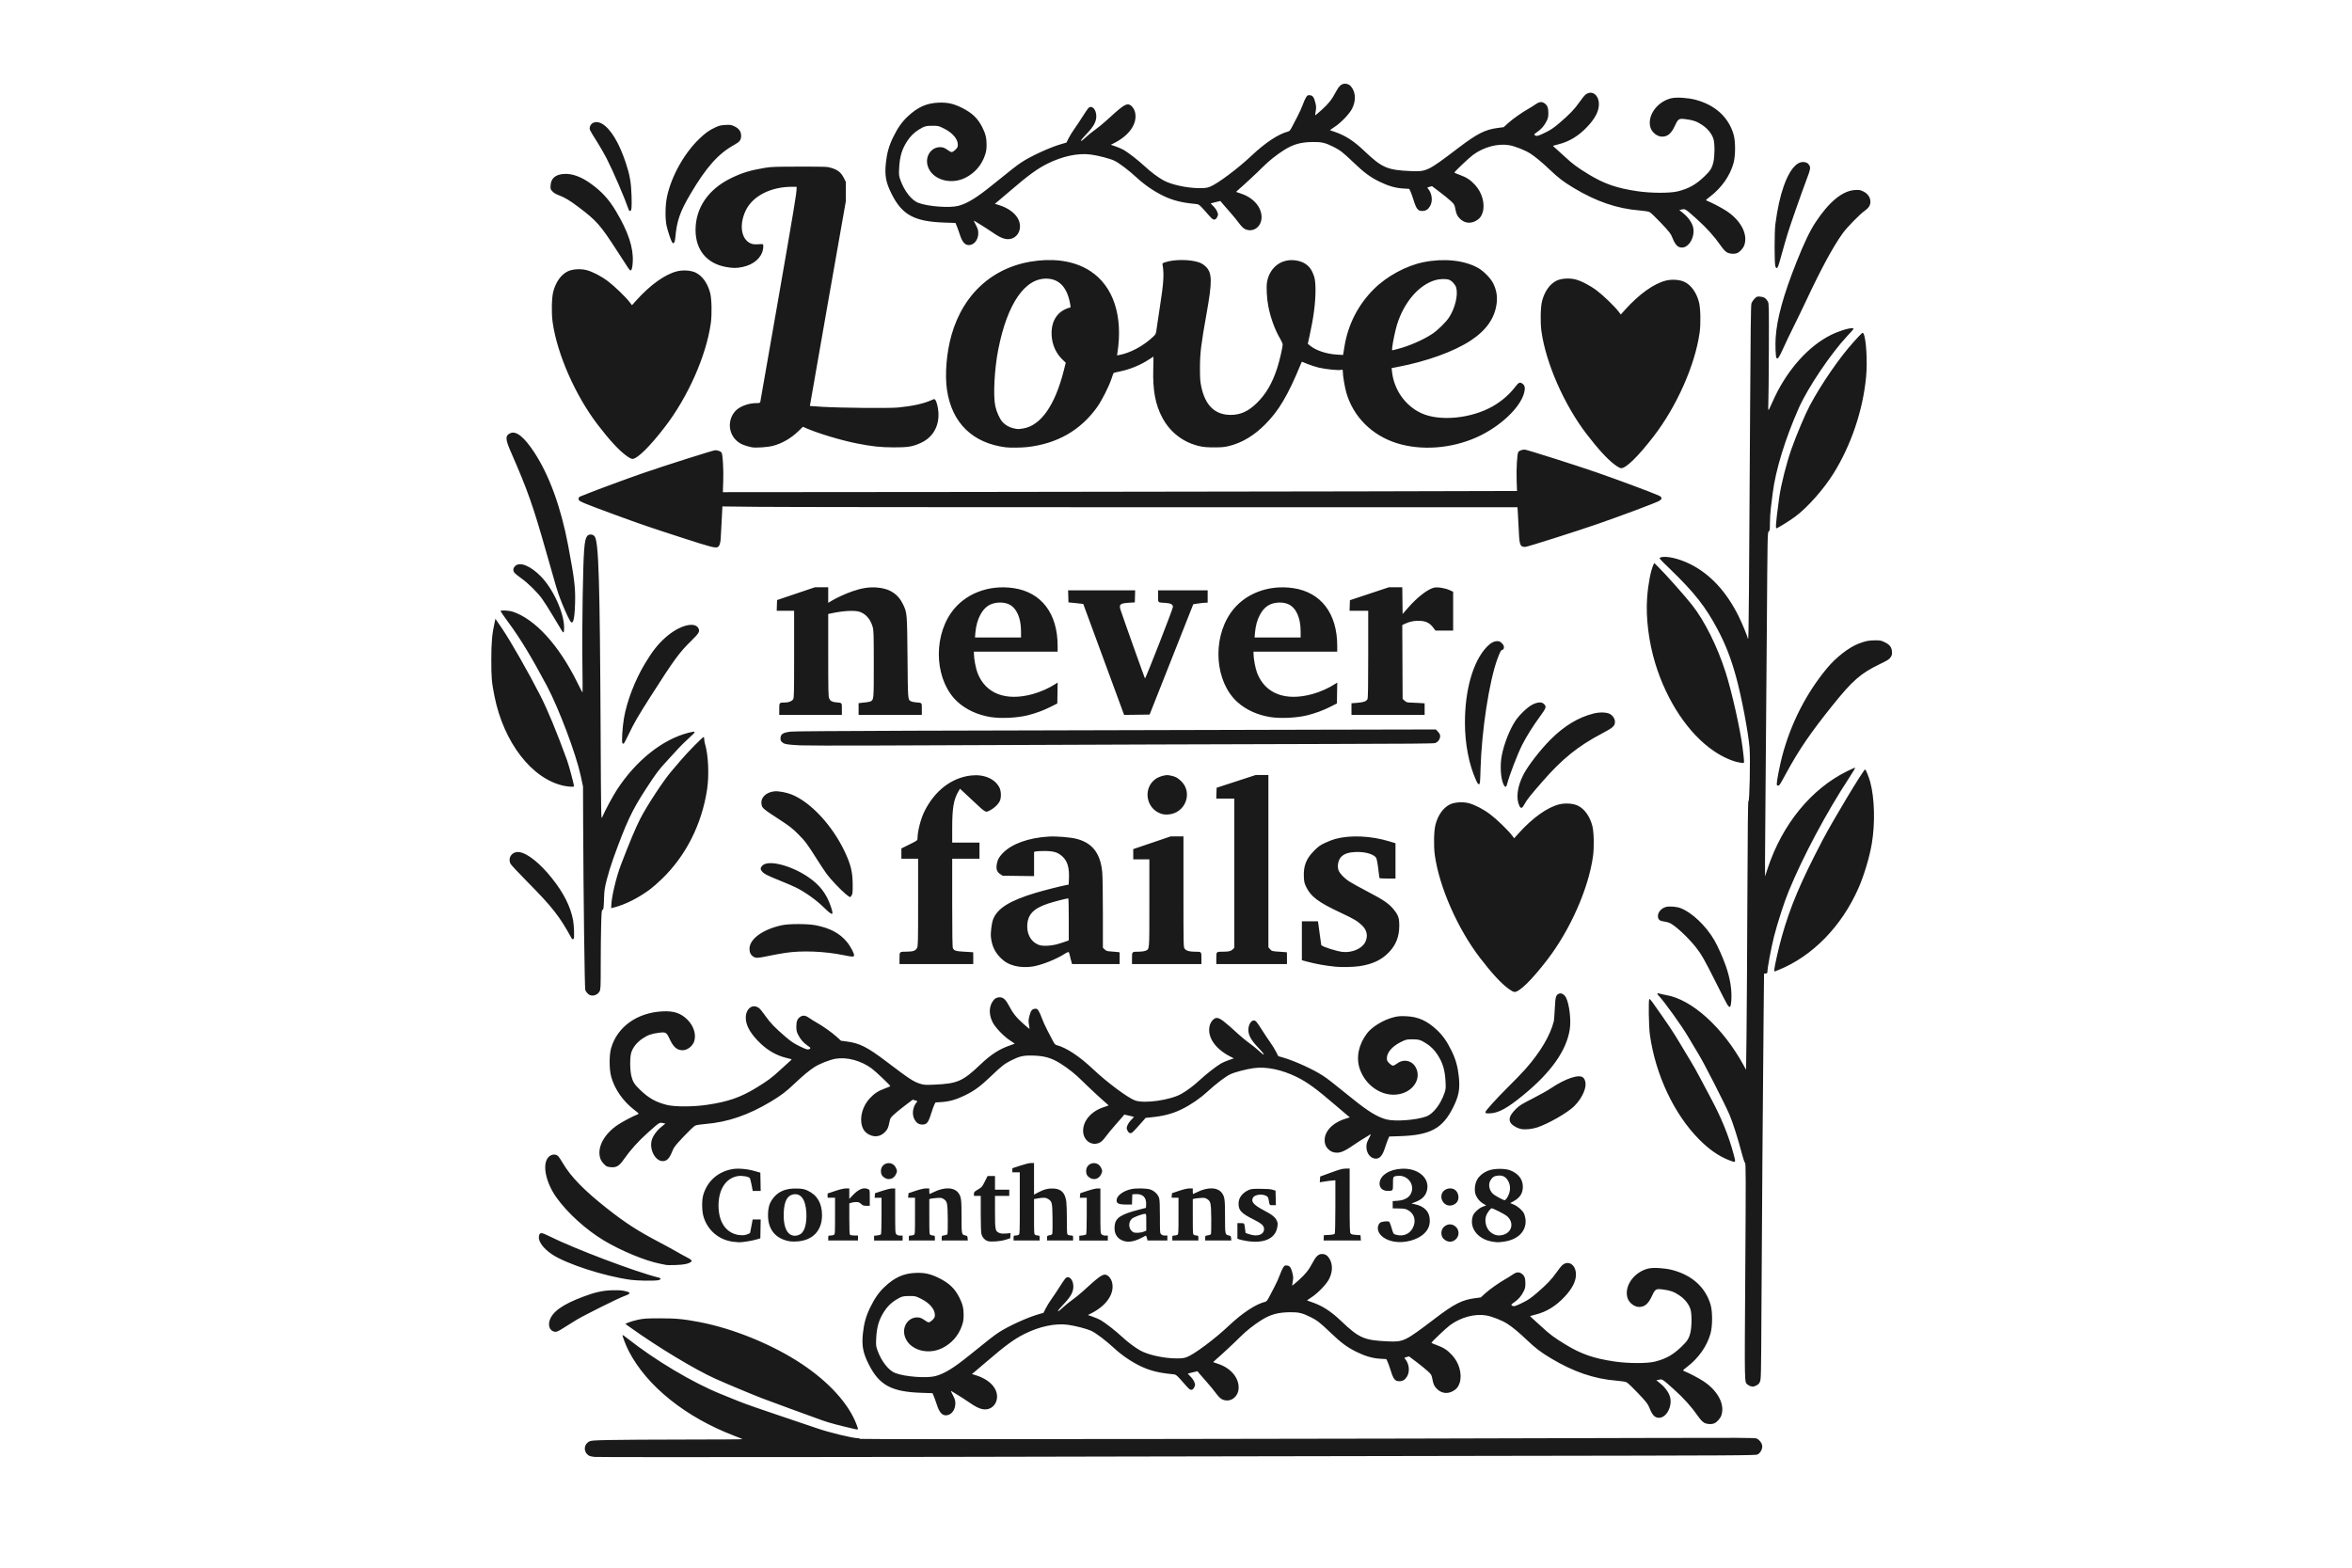 <?xml version="1.0" encoding="UTF-8" standalone="no"?>
<svg
   xmlns:dc="http://purl.org/dc/elements/1.1/"
   xmlns:cc="http://creativecommons.org/ns#"
   xmlns:rdf="http://www.w3.org/1999/02/22-rdf-syntax-ns#"
   xmlns:svg="http://www.w3.org/2000/svg"
   xmlns="http://www.w3.org/2000/svg"
   id="svg147324"
   version="1.1"
   viewBox="0 0 396.875 264.583"
   height="1000"
   width="1500">
  <defs
     id="defs147318" />
  <g
     transform="translate(0,-32.417)"
     id="layer1">
    <path
       id="path146811"
       d="m 100.316,278.306 c -0.375,-0.04 -0.774,-0.124 -0.889,-0.189 -0.976,-0.556 -1.004,-1.831 -0.051,-2.384 0.336,-0.194 0.61,-0.218 3.348,-0.281 1.64,-0.04 7.403,-0.072 12.806,-0.079 5.404,-0.005 9.8,-0.029 9.77,-0.067 -0.029,-0.029 -0.614,-0.267 -1.297,-0.526 -8.27,-3.138 -14.868,-8.424 -17.914,-14.353 -0.492,-0.959 -1.127,-2.613 -1.037,-2.703 0.017,-0.023 0.382,0.231 0.799,0.56 4.683,3.704 11.005,7.473 15.755,9.394 0.805,0.326 2.218,0.898 3.138,1.271 0.921,0.374 3.839,1.399 6.486,2.281 2.647,0.881 5.612,1.884 6.591,2.227 2.049,0.72 6.003,1.678 6.974,1.691 0.154,0.001 0.296,0.051 0.315,0.114 0.034,0.102 86.106,9.7e-4 134.175,-0.159 14.015,-0.046 16.824,-0.029 17.109,0.087 0.452,0.188 0.864,0.693 0.953,1.167 0.102,0.54 -0.281,1.295 -0.778,1.535 -0.34,0.165 -3.306,0.18 -43.309,0.235 -23.619,0.034 -52.029,0.082 -63.133,0.11 -38.024,0.1 -89.129,0.139 -89.809,0.068 z m 43.989,-4.689 c -2.643,-0.6 -4.359,-1.058 -5.545,-1.479 -1.867,-0.663 -8.247,-3.003 -10.095,-3.701 -1.458,-0.55 -6.342,-2.594 -8.003,-3.349 -3.461,-1.573 -9.542,-5.238 -14.215,-8.57 l -0.93,-0.663 0.511,-0.23 c 0.281,-0.128 1.006,-0.337 1.61,-0.468 0.969,-0.208 1.401,-0.238 3.661,-0.243 2.735,-0.005 4.048,0.119 6.747,0.637 5.757,1.105 12.383,3.821 17.261,7.076 4.623,3.085 7.911,6.722 9.22,10.198 0.343,0.909 0.34,0.918 -0.223,0.79 z m 143.217,-1.109 c -0.276,-0.157 -0.628,-0.539 -1.046,-1.141 -1.078,-1.548 -2.405,-3.02 -4.042,-4.484 -1.941,-1.736 -1.933,-1.731 -2.499,-1.608 l -0.441,0.096 0.687,0.557 c 0.812,0.657 1.457,1.574 1.638,2.326 0.376,1.567 -0.646,3.446 -1.874,3.446 -0.716,0 -1.135,-0.438 -1.642,-1.717 -0.254,-0.641 -0.47,-0.917 -1.878,-2.409 -0.875,-0.927 -1.749,-1.762 -1.943,-1.857 -0.22,-0.106 -0.877,-0.213 -1.742,-0.283 -3.748,-0.3 -7.263,-1.504 -11.059,-3.787 -1.709,-1.028 -2.547,-1.664 -3.967,-3.013 -1.425,-1.352 -2.477,-2.226 -3.392,-2.818 -0.833,-0.538 -2.561,-1.22 -3.514,-1.385 -1.934,-0.337 -4.307,0.297 -6.126,1.635 -0.669,0.492 -3.138,2.835 -3.138,2.978 0,0.04 0.412,0.221 0.916,0.401 1.116,0.4 1.781,0.834 2.56,1.676 1.202,1.298 1.73,3.202 1.292,4.656 -0.207,0.689 -0.592,1.148 -1.229,1.466 -0.919,0.458 -1.844,0.319 -2.58,-0.387 -0.471,-0.452 -0.633,-0.79 -0.801,-1.676 -0.135,-0.713 -0.173,-0.78 -0.755,-1.326 -0.337,-0.315 -1.191,-1.012 -1.897,-1.546 l -1.285,-0.97 -0.422,0.114 c -0.385,0.103 -0.408,0.13 -0.268,0.291 0.705,0.803 0.863,2.115 0.358,2.974 -0.336,0.571 -0.726,0.811 -1.316,0.811 -0.715,0 -0.989,-0.336 -1.433,-1.758 -0.21,-0.673 -0.468,-1.393 -0.573,-1.599 l -0.192,-0.377 -1.026,-0.06 c -1.315,-0.081 -2.542,-0.438 -4.024,-1.171 -1.566,-0.774 -2.558,-1.511 -4.367,-3.244 -1.718,-1.646 -2.249,-2.061 -3.317,-2.596 -1.412,-0.707 -2.03,-0.856 -3.493,-0.84 -2.063,0.029 -3.301,0.366 -4.865,1.347 -1.282,0.805 -2.572,1.833 -3.609,2.875 -0.919,0.924 -3.259,3.102 -4.072,3.79 -0.255,0.215 -0.443,0.405 -0.418,0.42 0.023,0.023 0.397,0.146 0.829,0.287 2.072,0.681 3.452,2.272 3.452,3.98 0,1.639 -1.475,2.671 -2.83,1.98 -0.274,-0.14 -0.618,-0.487 -1.009,-1.02 -0.327,-0.445 -0.973,-1.234 -1.437,-1.755 -0.463,-0.521 -1.032,-1.172 -1.262,-1.446 l -0.418,-0.498 -0.785,0.184 c -0.432,0.102 -0.802,0.197 -0.824,0.212 -0.023,0.023 0.172,0.233 0.429,0.483 0.259,0.253 0.551,0.671 0.653,0.939 0.178,0.466 0.177,0.499 -0.006,0.883 -0.142,0.291 -0.27,0.407 -0.47,0.43 -0.227,0.029 -0.391,-0.098 -0.942,-0.722 -1.73,-1.958 -1.597,-1.851 -2.374,-1.923 -2.197,-0.204 -3.771,-0.607 -5.315,-1.36 -1.578,-0.77 -3.114,-1.821 -4.432,-3.032 -1.434,-1.317 -3.03,-2.526 -3.832,-2.902 -0.754,-0.354 -2.667,-0.855 -3.917,-1.026 -2.153,-0.295 -4.777,0.251 -7.358,1.532 -1.701,0.844 -3.26,1.981 -6.287,4.585 -0.806,0.693 -1.718,1.469 -2.028,1.726 l -0.563,0.466 0.72,0.222 c 1.417,0.438 2.579,1.25 3.129,2.188 1.08,1.843 -0.195,3.936 -2.134,3.501 -0.606,-0.136 -1.141,-0.416 -2.263,-1.186 -0.518,-0.355 -1.308,-0.867 -1.756,-1.137 -0.447,-0.271 -0.928,-0.566 -1.067,-0.657 -0.233,-0.153 -0.22,-0.102 0.16,0.633 0.341,0.661 0.414,0.904 0.414,1.405 0,1.111 -0.709,1.998 -1.597,1.998 -0.661,0 -1.116,-0.533 -1.523,-1.788 -0.179,-0.551 -0.417,-1.216 -0.528,-1.476 l -0.204,-0.473 -1.815,-0.06 c -5.111,-0.164 -7.183,-1.283 -8.959,-4.835 -0.972,-1.944 -1.187,-3.101 -0.97,-5.212 0.17,-1.644 0.527,-2.927 1.202,-4.309 0.782,-1.603 1.49,-2.618 2.469,-3.539 1.696,-1.596 3.191,-2.266 5.235,-2.346 1.491,-0.06 2.511,0.167 3.916,0.866 1.741,0.867 2.682,1.766 3.455,3.301 0.539,1.071 0.717,1.798 0.716,2.923 -0.001,0.802 -0.057,1.15 -0.282,1.806 -0.578,1.678 -1.71,2.979 -3.287,3.777 -2.536,1.283 -5.704,0.285 -6.37,-2.008 -0.519,-1.784 0.814,-3.433 2.516,-3.114 0.204,0.04 0.584,0.233 0.844,0.432 0.261,0.199 0.573,0.362 0.695,0.362 0.121,0 0.403,-0.183 0.627,-0.406 0.341,-0.341 0.406,-0.476 0.406,-0.841 0,-0.973 -0.898,-2.019 -2.352,-2.739 -0.901,-0.446 -0.956,-0.459 -1.929,-0.459 -1.093,0 -1.387,0.084 -2.309,0.657 -0.789,0.491 -1.408,1.1 -1.936,1.906 -0.903,1.378 -1.277,2.616 -1.375,4.551 -0.059,1.167 -0.046,1.309 0.203,2.02 0.651,1.866 1.905,3.464 3.046,3.883 1.702,0.625 5.307,0.887 6.758,0.494 1.514,-0.411 3.045,-1.347 5.649,-3.452 3.42,-2.765 4.193,-3.368 4.987,-3.892 1.615,-1.067 4.829,-2.535 6.764,-3.09 l 0.819,-0.236 0.371,-0.74 c 0.204,-0.406 0.642,-1.117 0.973,-1.577 0.331,-0.46 0.943,-1.378 1.361,-2.04 0.418,-0.661 0.856,-1.309 0.973,-1.438 0.57,-0.628 1.363,0.16 1.363,1.353 0,0.935 -0.464,1.759 -1.734,3.078 -1.16,1.204 -1.158,1.517 0.003,0.431 0.386,-0.361 1.086,-0.926 1.555,-1.255 0.469,-0.329 1.269,-0.98 1.778,-1.447 2.538,-2.326 3.186,-2.813 3.735,-2.813 0.496,0 1.061,0.651 1.217,1.405 0.385,1.853 -0.983,3.834 -3.541,5.127 l -0.561,0.285 0.84,0.291 c 0.462,0.16 1.059,0.418 1.326,0.576 0.816,0.479 2.513,1.802 3.581,2.794 0.994,0.923 2.11,1.763 3.08,2.319 1.277,0.731 3.951,1.324 6.045,1.34 1.016,0.005 1.309,-0.029 1.833,-0.226 1.242,-0.47 4.734,-3.077 7.024,-5.243 2.336,-2.21 4.578,-3.687 6.215,-4.094 0.19,-0.046 0.357,-0.249 0.601,-0.723 0.186,-0.362 0.61,-1.176 0.944,-1.809 0.333,-0.633 0.738,-1.527 0.898,-1.988 0.161,-0.46 0.409,-1.016 0.551,-1.235 0.231,-0.356 0.299,-0.395 0.635,-0.366 0.487,0.04 0.71,0.344 0.938,1.276 0.148,0.604 0.157,0.833 0.058,1.409 -0.065,0.379 -0.106,0.701 -0.09,0.716 0.017,0.023 0.507,-0.398 1.093,-0.919 1.124,-1 1.73,-1.765 2.363,-2.983 0.537,-1.034 0.973,-1.437 1.554,-1.437 0.563,0 0.951,0.246 1.285,0.816 0.557,0.95 0.534,2.168 -0.062,3.38 -0.43,0.873 -1.875,2.387 -2.942,3.082 -0.45,0.293 -0.805,0.543 -0.791,0.558 0.017,0.023 0.331,0.128 0.703,0.253 1.851,0.623 3.278,1.536 5.076,3.247 2.99,2.848 3.876,3.234 7.805,3.407 2.704,0.118 2.896,0.029 7.952,-3.817 3.325,-2.528 4.622,-3.187 6.838,-3.474 l 0.939,-0.122 0.735,-0.673 c 0.768,-0.704 2.383,-1.843 3.455,-2.438 0.345,-0.192 0.849,-0.508 1.12,-0.704 0.628,-0.452 1.073,-0.525 1.516,-0.248 0.522,0.326 0.709,0.774 0.705,1.683 -0.003,0.647 -0.057,0.886 -0.296,1.36 -0.403,0.796 -0.887,1.357 -1.581,1.835 -0.534,0.369 -0.573,0.419 -0.407,0.541 0.3,0.219 0.523,0.164 1.763,-0.442 0.943,-0.46 1.42,-0.782 2.37,-1.595 1.731,-1.482 2.572,-2.355 3.367,-3.498 0.388,-0.557 0.847,-1.132 1.019,-1.277 1.052,-0.885 2.295,-0.029 2.295,1.577 0,1.172 -0.627,2.395 -1.95,3.804 -1.431,1.523 -3.034,2.509 -4.797,2.948 -0.518,0.129 -0.963,0.249 -0.99,0.268 -0.023,0.017 0.185,0.231 0.47,0.472 0.285,0.242 0.966,0.859 1.513,1.372 1.295,1.214 2.12,1.826 4.017,2.979 2.646,1.608 4.725,2.328 8.223,2.847 2.327,0.345 5.5,0.351 6.837,0.023 1.865,-0.472 3.025,-1.123 4.488,-2.52 0.978,-0.934 1.265,-1.388 1.5,-2.37 0.248,-1.039 0.258,-3.157 0.017,-3.934 -0.274,-0.886 -0.963,-1.746 -1.903,-2.375 -0.894,-0.598 -1.496,-0.813 -2.726,-0.973 -1.215,-0.159 -1.319,-0.098 -1.868,1.084 -0.623,1.341 -1.227,1.859 -2.171,1.859 -0.834,0 -1.752,-0.738 -1.984,-1.594 -0.537,-1.985 1.165,-4.328 3.552,-4.891 0.841,-0.198 2.758,-0.081 4.009,0.244 3.357,0.873 5.633,2.938 6.485,5.881 0.336,1.161 0.332,3.555 -0.006,4.806 -0.577,2.124 -2.007,4.175 -3.945,5.659 -0.754,0.578 -0.784,0.615 -0.551,0.707 0.815,0.32 2.471,1.187 3.28,1.716 2.429,1.59 3.656,3.905 3.045,5.746 -0.187,0.562 -0.764,1.205 -1.247,1.387 -0.495,0.186 -1.234,0.131 -1.69,-0.129 z m 7.858,-6.145 c -0.164,-0.046 -0.392,-0.174 -0.508,-0.279 -0.526,-0.476 -0.505,0.579 -0.376,-19.011 0.107,-16.275 0.102,-18.28 -0.04,-18.395 -0.087,-0.071 -0.312,-0.718 -0.499,-1.437 -0.686,-2.633 -1.584,-5.454 -2.154,-6.764 -0.829,-1.906 -4.276,-8.654 -5.134,-10.051 -0.396,-0.645 -1.234,-2.045 -1.861,-3.111 -1.06,-1.801 -3.985,-5.877 -4.901,-6.827 -0.391,-0.406 -0.323,-0.523 0.208,-0.359 0.216,0.067 0.682,0.17 1.036,0.229 4.321,0.727 9.54,5.444 13.019,11.767 l 0.46,0.837 0.075,-5.754 c 0.04,-3.165 0.106,-13.427 0.144,-22.805 0.051,-12.292 0.1,-16.979 0.181,-16.79 0.18,0.421 0.339,-7.079 0.19,-8.963 -0.205,-2.588 -1.352,-8.634 -2.272,-11.985 -0.854,-3.109 -1.779,-5.49 -3.097,-7.977 -2.052,-3.87 -3.92,-6.245 -8.051,-10.239 -1.886,-1.823 -1.898,-1.837 -1.615,-1.945 0.889,-0.338 3.085,0.153 5.031,1.124 3.332,1.663 6.051,4.581 8.12,8.713 0.585,1.168 1.557,3.511 1.557,3.751 0,0.06 0.04,0.113 0.089,0.113 0.091,0 0.165,-8.71 0.332,-39.02 0.068,-12.314 0.128,-17.221 0.214,-17.52 0.067,-0.23 0.303,-0.599 0.528,-0.824 0.394,-0.393 0.428,-0.406 0.983,-0.36 0.624,0.051 0.968,0.283 1.29,0.867 0.157,0.285 0.171,1.028 0.147,8.212 -0.017,4.344 -0.051,8.38 -0.088,8.97 -0.034,0.589 -0.023,1.072 0.023,1.072 0.051,-1.8e-4 0.177,-0.223 0.287,-0.497 0.109,-0.273 0.47,-1.061 0.802,-1.752 2.29,-4.757 5.758,-8.574 9.461,-10.412 1.302,-0.646 3.04,-1.187 3.622,-1.128 0.317,0.029 0.309,0.04 -0.902,1.34 -2.76,2.954 -6.63,8.705 -8.132,12.083 -2.278,5.123 -3.934,10.503 -4.412,14.332 -0.086,0.69 -0.229,1.836 -0.318,2.546 -0.089,0.71 -0.162,1.87 -0.162,2.576 0,1.158 -0.023,1.299 -0.205,1.429 -0.201,0.141 -0.206,0.437 -0.317,16.568 -0.061,9.033 -0.157,20.967 -0.212,26.519 -0.057,5.552 -0.097,11.225 -0.095,12.606 l 0.005,2.511 0.451,-1.36 c 2.467,-7.453 7.342,-13.409 13.425,-16.403 0.705,-0.347 1.307,-0.605 1.339,-0.574 0.029,0.029 -0.432,0.804 -1.03,1.717 -3.866,5.908 -7.781,13.256 -10.203,19.148 -0.74,1.799 -1.906,5.409 -2.474,7.656 -0.462,1.83 -1.101,5.236 -1.101,5.874 0,0.249 -0.046,0.305 -0.288,0.333 l -0.288,0.029 -0.071,6.904 c -0.113,10.88 -0.301,36.526 -0.365,49.586 -0.057,11.29 -0.068,11.95 -0.251,12.373 -0.15,0.347 -0.294,0.494 -0.642,0.651 -0.497,0.226 -0.53,0.229 -0.957,0.101 z M 93.337,257.106 c -0.6,-0.253 -0.847,-0.99 -0.601,-1.796 0.462,-1.512 2.197,-2.747 5.697,-4.056 1.954,-0.731 3.169,-1.006 4.732,-1.073 0.851,-0.029 1.565,-0.006 1.976,0.069 1.385,0.273 1.43,0.462 0.215,0.9 -1.032,0.372 -6.753,3.225 -8.124,4.051 -0.577,0.348 -1.499,0.923 -2.049,1.28 -1.101,0.713 -1.398,0.814 -1.847,0.625 z M 106.436,248.418 c -4.493,-0.611 -10.938,-2.705 -13.333,-4.331 -1.428,-0.97 -2.28,-2.137 -2.169,-2.97 0.101,-0.753 0.361,-0.762 1.76,-0.06 4.162,2.088 14.498,6.001 18.449,6.983 0.483,0.121 0.396,0.372 -0.157,0.454 -0.789,0.118 -3.442,0.073 -4.551,-0.078 z m 5.963,-2.514 c -0.115,-0.029 -0.585,-0.123 -1.044,-0.211 -2.41,-0.464 -6.57,-2.183 -9.416,-3.892 -3.037,-1.823 -6.144,-4.629 -8.014,-7.236 -1.752,-2.443 -2.422,-5.357 -1.532,-6.665 0.462,-0.679 1.352,-0.834 1.828,-0.317 0.118,0.129 0.455,0.643 0.749,1.142 1.354,2.306 3.645,4.648 7.543,7.712 3.039,2.389 5.107,3.725 8.661,5.593 1.134,0.596 2.467,1.324 2.964,1.617 0.496,0.293 1.231,0.698 1.632,0.899 0.915,0.459 1.096,0.651 0.811,0.859 -0.432,0.315 -1.259,0.478 -2.613,0.514 -0.748,0.023 -1.454,0.023 -1.569,-0.023 z m 11.264,-3.921 c -2.429,-0.315 -4.365,-2.016 -4.993,-4.386 -0.248,-0.936 -0.25,-2.675 -0.004,-3.505 0.689,-2.329 2.438,-3.897 4.855,-4.351 0.96,-0.18 2.478,-0.06 3.733,0.293 l 1.046,0.296 0.029,1.542 0.029,1.542 h -0.672 -0.672 l -0.188,-1.002 c -0.104,-0.551 -0.243,-1.076 -0.308,-1.165 -0.186,-0.255 -1.331,-0.45 -2.001,-0.341 -2.017,0.328 -3.263,2.21 -3.274,4.946 -0.006,2.752 1.204,4.595 3.284,4.979 0.336,0.06 0.805,0.084 1.042,0.046 0.4,-0.06 1.006,-0.301 1.006,-0.399 0,-0.029 0.065,-0.364 0.145,-0.756 0.08,-0.392 0.176,-0.889 0.214,-1.105 l 0.069,-0.391 h 0.678 0.678 l -0.029,1.591 -0.029,1.591 -0.628,0.192 c -0.725,0.222 -2.446,0.5 -2.981,0.482 -0.201,-0.005 -0.664,-0.051 -1.028,-0.098 z m 111.498,-0.029 c -1.367,-0.256 -2.38,-0.984 -2.624,-1.885 -0.126,-0.47 0.006,-0.989 0.33,-1.282 0.232,-0.21 1.309,-0.329 1.542,-0.17 0.076,0.051 0.264,0.534 0.418,1.074 0.28,0.977 0.281,0.98 0.699,1.106 1.358,0.41 2.583,-0.204 3.031,-1.518 0.378,-1.107 -0.017,-2.119 -1.03,-2.658 -0.352,-0.186 -0.625,-0.233 -1.477,-0.247 l -1.046,-0.023 v -0.611 -0.611 l 0.837,-0.06 c 1.272,-0.095 2.068,-0.601 2.353,-1.493 0.426,-1.33 -0.63,-2.708 -2.082,-2.72 -0.321,-0.003 -0.691,0.051 -0.821,0.124 -0.221,0.122 -0.236,0.198 -0.236,1.213 0,1.221 0.006,1.207 -0.921,1.21 -0.9,0.003 -1.47,-0.627 -1.328,-1.467 0.21,-1.242 1.659,-2.138 3.661,-2.264 2.712,-0.172 4.759,1.479 4.352,3.508 -0.206,1.026 -0.81,1.655 -2.039,2.123 l -0.616,0.236 0.564,0.117 c 1.675,0.352 2.542,1.3 2.534,2.773 -0.005,0.862 -0.277,1.5 -0.907,2.131 -1.134,1.134 -3.372,1.733 -5.195,1.392 z m 16.733,0.029 c -2.373,-0.349 -3.882,-2.118 -3.451,-4.045 0.109,-0.486 0.226,-0.682 0.669,-1.123 0.347,-0.344 0.738,-0.611 1.102,-0.747 l 0.564,-0.212 -0.475,-0.278 c -0.569,-0.333 -0.98,-0.799 -1.258,-1.424 -0.31,-0.7 -0.22,-1.881 0.204,-2.636 0.394,-0.701 1.123,-1.271 2.022,-1.582 0.967,-0.334 2.72,-0.329 3.573,0.006 1.365,0.54 2.118,1.514 2.119,2.738 9.7e-4,1.136 -0.472,1.877 -1.586,2.486 l -0.548,0.299 0.569,0.236 c 0.703,0.291 1.461,0.945 1.748,1.508 0.119,0.233 0.241,0.693 0.271,1.021 0.18,1.979 -1.273,3.436 -3.746,3.757 -0.882,0.113 -0.975,0.113 -1.776,-0.003 z m 1.731,-1.155 c 1.583,-0.432 1.901,-2.183 0.584,-3.225 -0.386,-0.306 -2.287,-1.263 -2.509,-1.263 -0.152,0 -0.651,0.636 -0.862,1.099 -0.426,0.933 -0.106,2.313 0.682,2.941 0.665,0.53 1.304,0.666 2.104,0.448 z m 0.649,-6.205 c 0.635,-0.981 0.698,-2.116 0.165,-2.973 -0.396,-0.636 -0.863,-0.877 -1.603,-0.829 -0.669,0.04 -1.028,0.265 -1.348,0.826 -0.395,0.694 -0.206,1.663 0.441,2.268 0.307,0.287 1.733,1.06 1.958,1.062 0.087,0.001 0.26,-0.158 0.387,-0.355 z m -121.528,7.184 c -2.073,-0.563 -3.153,-2.046 -3.153,-4.327 0,-1.067 0.187,-1.821 0.621,-2.499 0.913,-1.427 2.306,-2.055 4.372,-1.971 0.885,0.034 1.136,0.089 1.717,0.361 1.601,0.751 2.402,2.129 2.405,4.137 0.003,2.655 -1.615,4.311 -4.34,4.439 -0.689,0.029 -1.124,-0.005 -1.622,-0.141 z m 2.385,-1.146 c 0.676,-0.505 1.014,-1.782 0.934,-3.536 -0.105,-2.313 -0.98,-3.462 -2.355,-3.092 -0.907,0.244 -1.379,1.211 -1.459,2.988 -0.124,2.746 0.744,4.243 2.265,3.91 0.197,-0.04 0.474,-0.165 0.615,-0.269 z m 31.542,1.22 c -0.484,-0.151 -0.929,-0.647 -1.065,-1.188 -0.074,-0.296 -0.118,-1.58 -0.118,-3.458 v -2.987 h -0.575 -0.575 l 10e-4,-0.34 c 0.001,-0.307 0.068,-0.379 0.681,-0.737 0.644,-0.377 0.704,-0.446 1.15,-1.334 l 0.47,-0.936 h 0.626 0.627 v 1.151 1.151 h 1.203 1.203 v 0.523 0.524 h -1.203 -1.203 v 2.671 c 0,3.07 0.046,3.294 0.702,3.57 0.294,0.124 0.593,0.152 1.16,0.109 l 0.764,-0.06 -0.029,0.433 -0.029,0.433 -0.785,0.247 c -0.876,0.277 -2.458,0.396 -3.001,0.227 z m 22.577,-0.166 c -0.917,-0.457 -1.308,-1.32 -1.152,-2.538 0.157,-1.221 1.087,-1.823 3.963,-2.568 l 1.308,-0.339 0.029,-0.592 c 0.062,-1.17 -0.583,-1.792 -1.785,-1.723 l -0.548,0.029 -0.029,0.863 -0.029,0.863 h -0.922 c -1.435,0 -1.794,-0.209 -1.631,-0.95 0.146,-0.663 1.232,-1.4 2.435,-1.653 0.823,-0.173 2.498,-0.147 3.167,0.051 0.687,0.202 1.348,0.834 1.539,1.47 0.087,0.29 0.128,1.309 0.128,3.161 0,2.594 0.006,2.745 0.21,2.943 0.139,0.14 0.348,0.21 0.628,0.21 h 0.418 v 0.418 0.418 h -1.67 -1.67 L 193.525,241.352 c -0.062,-0.234 -0.147,-0.41 -0.187,-0.391 -0.04,0.023 -0.355,0.18 -0.7,0.361 -1.384,0.722 -2.47,0.847 -3.386,0.39 z m 3.804,-1.445 0.367,-0.153 v -1.418 c 0,-1.335 -0.006,-1.418 -0.204,-1.418 -0.43,0 -1.912,0.547 -2.213,0.817 -0.69,0.619 -0.58,1.828 0.209,2.276 0.325,0.184 1.278,0.131 1.841,-0.104 z m 17.095,1.556 c -0.437,-0.08 -0.919,-0.192 -1.072,-0.249 l -0.278,-0.106 v -1.31 -1.31 h 0.567 c 0.635,0 0.6,-0.051 0.744,1.118 l 0.067,0.543 0.639,0.216 c 1.383,0.467 2.481,0.069 2.481,-0.898 0,-0.547 -0.429,-0.93 -1.819,-1.624 -2.033,-1.016 -2.498,-1.515 -2.484,-2.668 0.006,-0.958 0.615,-1.773 1.678,-2.265 0.427,-0.198 0.661,-0.222 2.051,-0.216 1.073,0.005 1.718,0.051 2.04,0.16 l 0.471,0.153 0.029,1.225 0.029,1.225 h -0.523 c -0.576,0 -0.516,0.08 -0.703,-0.942 -0.073,-0.396 -0.145,-0.5 -0.452,-0.653 -0.714,-0.356 -1.923,-0.173 -2.194,0.333 -0.362,0.676 0.109,1.218 1.868,2.149 1.395,0.739 1.889,1.134 2.157,1.727 0.173,0.386 0.183,0.516 0.079,1.124 -0.336,1.96 -2.36,2.815 -5.371,2.27 z m 33.789,-0.06 c -0.484,-0.281 -0.722,-0.69 -0.722,-1.245 0,-1.122 1.222,-1.831 2.165,-1.256 0.96,0.585 0.982,1.859 0.046,2.487 -0.445,0.297 -0.989,0.301 -1.486,0.023 z m -104.183,-0.405 c 0,-0.41 0.006,-0.418 0.373,-0.418 0.205,0 0.463,-0.046 0.575,-0.109 0.193,-0.103 0.202,-0.25 0.202,-3.191 v -3.082 h -0.628 -0.628 v -0.357 -0.357 l 1.282,-0.427 c 0.848,-0.283 1.467,-0.427 1.831,-0.427 h 0.549 v 0.883 0.883 l 0.539,-0.57 c 1.035,-1.094 1.865,-1.431 2.647,-1.075 0.265,0.121 0.267,0.126 0.267,1.465 v 1.343 h -0.565 c -0.483,0 -0.613,-0.04 -0.9,-0.315 -0.276,-0.257 -0.426,-0.313 -0.832,-0.313 -0.273,0 -0.645,0.051 -0.826,0.114 l -0.329,0.115 v 2.584 c 0,1.87 0.034,2.619 0.125,2.71 0.069,0.069 0.399,0.125 0.732,0.125 h 0.607 v 0.418 0.418 h -2.511 -2.511 z m 7.741,0.023 v -0.406 l 0.534,-0.051 c 0.294,-0.029 0.576,-0.116 0.626,-0.195 0.051,-0.08 0.093,-1.498 0.093,-3.153 l 0.001,-3.008 h -0.582 -0.582 l 0.034,-0.384 0.034,-0.384 1.2,-0.401 c 0.723,-0.242 1.398,-0.401 1.7,-0.401 h 0.5 v 3.766 c 0,3.626 0.006,3.774 0.209,3.975 0.139,0.14 0.349,0.21 0.627,0.21 h 0.418 v 0.418 0.418 h -2.406 -2.406 z m 5.858,-0.023 c 0,-0.398 0.017,-0.418 0.32,-0.418 0.176,0 0.412,-0.046 0.523,-0.109 0.193,-0.103 0.202,-0.25 0.202,-3.191 v -3.082 h -0.582 -0.582 l 0.034,-0.383 0.034,-0.384 1.2,-0.401 c 0.787,-0.263 1.39,-0.401 1.752,-0.401 h 0.553 v 0.47 c 0,0.259 0.023,0.47 0.057,0.47 0.029,0 0.325,-0.136 0.654,-0.302 1.827,-0.922 3.541,-0.851 4.24,0.175 0.438,0.644 0.49,1.06 0.491,3.952 0.001,3.003 0.006,3.044 0.633,3.171 0.325,0.067 0.365,0.112 0.393,0.462 l 0.034,0.389 h -2.203 -2.203 v -0.404 c 0,-0.396 0.006,-0.406 0.434,-0.463 0.239,-0.029 0.475,-0.121 0.526,-0.196 0.051,-0.075 0.08,-1.245 0.063,-2.597 -0.034,-2.73 -0.079,-2.941 -0.74,-3.359 -0.287,-0.181 -0.449,-0.204 -1.12,-0.154 -0.432,0.029 -0.89,0.087 -1.02,0.124 l -0.236,0.067 v 2.966 c 0,2.825 0.006,2.971 0.202,3.074 0.112,0.06 0.323,0.109 0.471,0.109 0.243,0 0.268,0.04 0.268,0.418 v 0.418 h -2.198 -2.197 z m 17.679,0 c 0,-0.398 0.017,-0.418 0.32,-0.418 0.176,0 0.412,-0.046 0.523,-0.109 0.196,-0.106 0.202,-0.275 0.202,-5.335 v -5.227 h -0.628 -0.628 v -0.343 -0.343 l 1.338,-0.442 c 0.809,-0.267 1.533,-0.442 1.831,-0.442 h 0.492 v 2.667 2.667 l 0.687,-0.365 c 0.992,-0.526 1.708,-0.709 2.603,-0.663 1.304,0.067 1.94,0.716 2.155,2.202 0.051,0.362 0.097,1.751 0.097,3.086 0.001,2.293 0.017,2.435 0.205,2.537 0.111,0.06 0.347,0.109 0.523,0.109 0.305,0 0.32,0.017 0.32,0.418 v 0.418 h -2.197 -2.197 v -0.406 c 0,-0.392 0.017,-0.407 0.417,-0.472 0.317,-0.046 0.431,-0.124 0.476,-0.305 0.034,-0.132 0.046,-1.296 0.029,-2.588 -0.034,-2.604 -0.075,-2.788 -0.701,-3.209 -0.398,-0.268 -0.774,-0.295 -1.754,-0.124 l -0.662,0.116 v 2.967 c 0,2.826 0.006,2.972 0.202,3.075 0.111,0.06 0.323,0.109 0.471,0.109 0.244,0 0.268,0.04 0.268,0.418 v 0.418 h -2.197 -2.197 z m 11.089,0.023 v -0.406 l 0.534,-0.051 c 0.294,-0.029 0.576,-0.116 0.626,-0.195 0.051,-0.08 0.093,-1.498 0.093,-3.153 l 0.002,-3.008 h -0.582 -0.582 l 0.034,-0.384 0.034,-0.384 1.199,-0.401 c 0.723,-0.242 1.398,-0.401 1.7,-0.401 h 0.5 v 3.766 c 0,3.626 0.006,3.774 0.209,3.975 0.139,0.14 0.348,0.21 0.628,0.21 h 0.418 v 0.418 0.418 h -2.406 -2.406 z m 15.692,-0.023 c 0,-0.398 0.017,-0.418 0.32,-0.418 0.176,0 0.411,-0.046 0.523,-0.109 0.193,-0.103 0.202,-0.25 0.202,-3.191 v -3.082 h -0.582 -0.582 l 0.034,-0.383 0.034,-0.384 1.2,-0.401 c 0.787,-0.263 1.39,-0.401 1.752,-0.401 h 0.553 v 0.47 c 0,0.259 0.023,0.47 0.057,0.47 0.029,0 0.324,-0.136 0.654,-0.302 1.827,-0.922 3.541,-0.851 4.24,0.175 0.438,0.644 0.49,1.06 0.491,3.952 10e-4,3.003 0.006,3.044 0.633,3.171 0.325,0.067 0.365,0.112 0.393,0.462 l 0.034,0.389 h -2.204 -2.203 v -0.404 c 0,-0.396 0.006,-0.406 0.434,-0.463 0.239,-0.029 0.475,-0.121 0.526,-0.196 0.051,-0.075 0.08,-1.245 0.063,-2.597 -0.034,-2.73 -0.079,-2.941 -0.74,-3.359 -0.287,-0.181 -0.448,-0.204 -1.12,-0.154 -0.432,0.029 -0.89,0.087 -1.02,0.124 l -0.236,0.067 v 2.966 c 0,2.825 0.006,2.971 0.202,3.074 0.112,0.06 0.323,0.109 0.471,0.109 0.243,0 0.268,0.04 0.268,0.418 v 0.418 h -2.197 -2.197 z m 25.546,-0.029 0.034,-0.445 0.867,-0.051 c 0.613,-0.034 0.896,-0.098 0.966,-0.209 0.058,-0.092 0.1,-1.983 0.101,-4.577 l 0.001,-4.42 -0.236,10e-4 c -0.237,0.001 -1.402,0.153 -2.046,0.265 l -0.346,0.06 0.034,-0.488 0.034,-0.488 1.831,-0.667 c 1.509,-0.55 1.945,-0.667 2.485,-0.669 l 0.654,-10e-4 v 5.368 c 0,4.467 0.023,5.401 0.149,5.571 0.115,0.16 0.316,0.214 0.915,0.255 l 0.767,0.051 0.034,0.445 0.034,0.446 h -3.15 -3.15 l 0.034,-0.446 z m 20.745,-5.556 c -0.775,-0.356 -1.119,-1.306 -0.739,-2.041 0.354,-0.684 1.379,-0.966 2.059,-0.565 0.654,0.386 0.886,1.431 0.462,2.078 -0.356,0.544 -1.202,0.794 -1.782,0.527 z M 149.313,231.222 c -0.482,-0.294 -0.666,-0.617 -0.666,-1.168 0,-1.426 1.888,-1.852 2.511,-0.566 0.26,0.537 0.26,0.614 -0.004,1.16 -0.35,0.724 -1.174,0.981 -1.84,0.574 z m 34.627,0 c -0.482,-0.294 -0.666,-0.617 -0.666,-1.168 0,-1.426 1.888,-1.852 2.511,-0.566 0.26,0.537 0.26,0.614 -0.004,1.16 -0.35,0.724 -1.174,0.981 -1.84,0.574 z m -81.426,-1.9 c -0.457,-0.181 -1.033,-0.836 -1.214,-1.381 -0.611,-1.841 0.616,-4.156 3.045,-5.746 0.808,-0.529 2.464,-1.396 3.28,-1.716 0.233,-0.091 0.204,-0.129 -0.551,-0.707 -1.938,-1.485 -3.368,-3.536 -3.945,-5.659 -0.34,-1.252 -0.344,-3.645 -0.006,-4.806 1.045,-3.609 4.409,-6.002 8.716,-6.202 1.906,-0.087 3.059,0.305 4.173,1.421 1.022,1.025 1.469,2.395 1.157,3.547 -0.232,0.856 -1.15,1.594 -1.984,1.594 -0.944,0 -1.548,-0.517 -2.171,-1.858 -0.549,-1.183 -0.653,-1.243 -1.868,-1.085 -1.23,0.16 -1.832,0.376 -2.726,0.973 -0.94,0.629 -1.629,1.488 -1.903,2.375 -0.241,0.777 -0.232,2.895 0.017,3.934 0.236,0.982 0.522,1.436 1.5,2.37 1.462,1.397 2.622,2.048 4.488,2.52 1.337,0.338 4.51,0.332 6.837,-0.023 3.497,-0.519 5.577,-1.239 8.223,-2.847 1.897,-1.153 2.722,-1.765 4.017,-2.979 0.547,-0.513 1.228,-1.13 1.513,-1.372 0.285,-0.243 0.497,-0.454 0.47,-0.472 -0.023,-0.023 -0.472,-0.14 -0.99,-0.268 -1.763,-0.44 -3.366,-1.424 -4.797,-2.948 -1.323,-1.409 -1.95,-2.631 -1.95,-3.804 0,-1.608 1.243,-2.462 2.295,-1.577 0.173,0.146 0.631,0.72 1.019,1.277 0.795,1.142 1.636,2.015 3.367,3.498 0.95,0.813 1.427,1.135 2.37,1.595 1.24,0.605 1.463,0.661 1.763,0.442 0.166,-0.122 0.128,-0.174 -0.406,-0.541 -0.694,-0.478 -1.178,-1.039 -1.581,-1.835 -0.241,-0.474 -0.292,-0.713 -0.296,-1.36 -0.004,-0.91 0.183,-1.357 0.705,-1.683 0.444,-0.277 0.887,-0.205 1.516,0.248 0.271,0.194 0.775,0.512 1.12,0.704 1.071,0.595 2.686,1.735 3.455,2.439 l 0.735,0.673 0.939,0.122 c 2.216,0.287 3.513,0.946 6.838,3.473 3.764,2.861 4.466,3.321 5.598,3.668 0.657,0.201 0.869,0.214 2.354,0.15 3.929,-0.173 4.815,-0.559 7.805,-3.407 1.797,-1.712 3.224,-2.625 5.076,-3.247 0.372,-0.125 0.689,-0.239 0.703,-0.253 0.017,-0.023 -0.341,-0.265 -0.791,-0.558 -1.067,-0.695 -2.512,-2.209 -2.942,-3.083 -0.597,-1.212 -0.619,-2.431 -0.062,-3.38 0.334,-0.57 0.722,-0.816 1.285,-0.816 0.581,0 1.017,0.404 1.554,1.437 0.633,1.218 1.239,1.983 2.363,2.983 0.586,0.521 1.077,0.934 1.093,0.919 0.017,-0.023 -0.023,-0.337 -0.09,-0.716 -0.099,-0.577 -0.09,-0.805 0.058,-1.409 0.228,-0.932 0.45,-1.235 0.938,-1.276 0.336,-0.029 0.404,0.006 0.635,0.367 0.142,0.219 0.39,0.775 0.551,1.235 0.161,0.46 0.565,1.355 0.898,1.988 0.333,0.633 0.758,1.447 0.944,1.809 0.244,0.475 0.411,0.676 0.601,0.723 1.637,0.407 3.879,1.884 6.215,4.094 2.29,2.166 5.782,4.772 7.024,5.243 1.566,0.593 5.988,-0.034 7.878,-1.114 0.97,-0.555 2.087,-1.396 3.08,-2.319 1.069,-0.992 2.765,-2.316 3.582,-2.795 0.267,-0.157 0.864,-0.416 1.326,-0.575 l 0.84,-0.291 -0.561,-0.284 c -2.558,-1.293 -3.926,-3.274 -3.541,-5.127 0.157,-0.753 0.721,-1.405 1.217,-1.405 0.549,0 1.197,0.488 3.735,2.813 0.509,0.466 1.309,1.118 1.778,1.447 0.469,0.329 1.169,0.894 1.555,1.255 1.161,1.086 1.163,0.773 0.003,-0.431 -1.27,-1.318 -1.734,-2.142 -1.734,-3.078 0,-0.833 0.44,-1.589 0.924,-1.589 0.301,0 0.515,0.254 1.412,1.674 0.418,0.661 1.03,1.58 1.361,2.04 0.331,0.46 0.768,1.17 0.973,1.577 l 0.371,0.74 0.819,0.236 c 1.935,0.554 5.149,2.023 6.764,3.09 0.794,0.524 1.567,1.128 4.987,3.892 2.604,2.105 4.135,3.04 5.649,3.452 1.451,0.394 5.056,0.132 6.758,-0.494 1.141,-0.418 2.394,-2.016 3.046,-3.883 0.248,-0.71 0.262,-0.853 0.203,-2.02 -0.098,-1.935 -0.472,-3.173 -1.375,-4.55 -0.528,-0.806 -1.147,-1.415 -1.936,-1.906 -0.923,-0.573 -1.216,-0.657 -2.309,-0.657 -0.973,0 -1.028,0.023 -1.929,0.459 -1.454,0.721 -2.352,1.766 -2.352,2.739 0,0.367 0.065,0.499 0.406,0.841 0.223,0.224 0.506,0.406 0.627,0.406 0.121,0 0.435,-0.164 0.695,-0.362 1.096,-0.837 2.544,-0.517 3.17,0.7 0.854,1.659 -0.16,3.621 -2.23,4.316 -2.838,0.953 -6.14,-0.918 -7.237,-4.103 -0.657,-1.906 -0.217,-4.082 1.21,-5.991 0.835,-1.118 2.778,-2.296 4.503,-2.731 0.728,-0.184 1.093,-0.214 2.092,-0.175 2.044,0.081 3.539,0.751 5.235,2.346 0.979,0.921 1.687,1.936 2.469,3.539 0.674,1.383 1.032,2.666 1.202,4.309 0.218,2.111 0.003,3.268 -0.97,5.212 -1.776,3.553 -3.848,4.671 -8.959,4.835 l -1.815,0.06 -0.203,0.473 c -0.112,0.261 -0.349,0.925 -0.528,1.476 -0.407,1.254 -0.861,1.788 -1.523,1.788 -0.888,0 -1.597,-0.887 -1.597,-1.998 0,-0.5 0.071,-0.744 0.414,-1.405 0.38,-0.735 0.393,-0.786 0.16,-0.633 -0.139,0.091 -0.62,0.387 -1.067,0.657 -0.448,0.271 -1.238,0.782 -1.756,1.138 -1.636,1.123 -2.319,1.371 -3.24,1.177 -0.712,-0.151 -1.348,-0.792 -1.502,-1.515 -0.366,-1.722 1.046,-3.414 3.474,-4.164 l 0.72,-0.223 -0.563,-0.466 c -0.31,-0.256 -1.222,-1.033 -2.028,-1.725 -3.027,-2.604 -4.586,-3.741 -6.287,-4.585 -2.581,-1.281 -5.205,-1.828 -7.358,-1.532 -1.249,0.172 -3.163,0.673 -3.917,1.026 -0.802,0.376 -2.398,1.585 -3.832,2.902 -1.318,1.211 -2.854,2.262 -4.432,3.032 -1.546,0.754 -3.115,1.156 -5.323,1.361 l -0.707,0.067 -0.653,0.739 c -1.544,1.748 -1.674,1.871 -1.955,1.838 -0.192,-0.023 -0.323,-0.145 -0.462,-0.43 -0.187,-0.385 -0.188,-0.416 -0.006,-0.883 0.102,-0.267 0.393,-0.687 0.653,-0.939 0.257,-0.25 0.45,-0.468 0.429,-0.483 -0.023,-0.023 -0.392,-0.111 -0.824,-0.212 l -0.785,-0.184 -0.418,0.498 c -0.23,0.274 -0.798,0.924 -1.262,1.445 -0.463,0.522 -1.111,1.311 -1.437,1.755 -0.391,0.532 -0.736,0.88 -1.009,1.02 -1.355,0.691 -2.83,-0.34 -2.83,-1.979 0,-1.708 1.38,-3.3 3.452,-3.98 0.432,-0.142 0.804,-0.271 0.829,-0.287 0.023,-0.023 -0.164,-0.204 -0.418,-0.42 -0.813,-0.688 -3.153,-2.866 -4.072,-3.79 -1.036,-1.042 -2.327,-2.07 -3.609,-2.875 -1.564,-0.982 -2.802,-1.325 -4.865,-1.347 -1.463,-0.023 -2.081,0.132 -3.493,0.84 -1.069,0.535 -1.599,0.95 -3.317,2.596 -1.81,1.733 -2.801,2.47 -4.367,3.244 -1.482,0.733 -2.708,1.09 -4.024,1.171 l -1.026,0.06 -0.192,0.376 c -0.105,0.206 -0.364,0.927 -0.573,1.599 -0.444,1.422 -0.718,1.758 -1.433,1.758 -0.591,0 -0.981,-0.24 -1.316,-0.811 -0.505,-0.859 -0.347,-2.171 0.358,-2.974 0.141,-0.161 0.117,-0.186 -0.268,-0.29 l -0.422,-0.114 -1.285,0.97 c -0.707,0.533 -1.56,1.229 -1.897,1.545 -0.581,0.547 -0.62,0.613 -0.755,1.326 -0.168,0.886 -0.329,1.224 -0.801,1.676 -0.736,0.706 -1.661,0.845 -2.58,0.387 -0.637,-0.317 -1.022,-0.776 -1.23,-1.466 -0.438,-1.454 0.091,-3.358 1.292,-4.656 0.779,-0.842 1.444,-1.277 2.56,-1.676 0.504,-0.18 0.916,-0.361 0.916,-0.401 0,-0.143 -2.469,-2.485 -3.138,-2.978 -1.819,-1.338 -4.192,-1.971 -6.126,-1.635 -0.953,0.166 -2.682,0.847 -3.515,1.385 -0.915,0.591 -1.967,1.465 -3.392,2.818 -1.42,1.348 -2.259,1.985 -3.967,3.013 -3.796,2.283 -7.31,3.486 -11.059,3.787 -0.865,0.069 -1.523,0.176 -1.742,0.283 -0.194,0.094 -1.068,0.93 -1.943,1.857 -1.408,1.492 -1.624,1.768 -1.878,2.409 -0.507,1.28 -0.926,1.718 -1.642,1.718 -1.228,0 -2.25,-1.88 -1.874,-3.446 0.181,-0.752 0.826,-1.669 1.638,-2.326 l 0.687,-0.557 -0.441,-0.095 c -0.565,-0.123 -0.558,-0.129 -2.499,1.608 -1.637,1.463 -2.964,2.936 -4.042,4.484 -0.745,1.07 -1.192,1.379 -1.985,1.371 -0.288,-0.003 -0.641,-0.051 -0.785,-0.109 z m 189.176,-1.127 c -1.723,-0.68 -3.307,-1.789 -5.009,-3.508 -4.202,-4.242 -7.321,-10.872 -8.273,-17.583 -0.204,-1.438 -0.275,-6.024 -0.094,-6.084 0.058,-0.023 0.28,0.212 0.494,0.514 2.63,3.704 3.599,5.15 4.641,6.927 0.675,1.152 1.497,2.519 1.827,3.037 0.329,0.518 1.045,1.789 1.59,2.824 0.545,1.036 1.393,2.636 1.885,3.557 1.744,3.265 2.958,6.262 3.781,9.337 0.403,1.503 0.423,1.479 -0.842,0.98 z m -35.047,-5.24 c -0.24,-0.051 -0.616,-0.188 -0.837,-0.307 -1.437,-0.764 -1.432,-1.684 0.023,-3.107 0.556,-0.546 0.956,-0.794 2.746,-1.701 1.152,-0.584 2.559,-1.375 3.126,-1.757 2.494,-1.68 4.838,-2.441 5.464,-1.775 0.67,0.713 0.463,2.054 -0.558,3.624 -0.244,0.375 -0.706,0.927 -1.027,1.229 -1.206,1.132 -4.303,2.903 -6.164,3.525 -0.886,0.297 -2.092,0.414 -2.767,0.27 z m -5.92,-2.676 c -0.046,-0.04 -0.079,-0.118 -0.079,-0.164 0,-0.221 1.819,-2.24 3.713,-4.119 1.16,-1.151 2.525,-2.563 3.033,-3.138 2.521,-2.85 4.198,-5.678 4.807,-8.108 0.034,-0.144 0.108,-1.1 0.159,-2.124 0.1,-1.996 0.174,-2.265 0.693,-2.501 0.385,-0.176 0.922,0.116 1.192,0.645 0.573,1.123 0.89,3.825 0.635,5.408 -0.582,3.608 -3.168,7.245 -7.906,11.119 -2.582,2.111 -4.054,2.928 -5.437,3.017 -0.403,0.029 -0.768,0.006 -0.811,-0.034 z m 40.705,-18.379 c -0.153,-0.244 -1.038,-1.968 -1.968,-3.83 -1.805,-3.615 -2.402,-4.659 -3.329,-5.82 -1.289,-1.614 -3.342,-3.533 -4.308,-4.026 -0.215,-0.11 -0.646,-0.232 -0.956,-0.27 -0.738,-0.091 -1.009,-0.272 -1.094,-0.727 -0.132,-0.697 0.456,-1.48 1.298,-1.733 0.577,-0.173 1.839,-0.071 2.549,0.204 1.889,0.735 4.244,2.978 5.643,5.374 0.595,1.018 1.481,3.011 1.972,4.432 0.747,2.164 1.044,4.134 0.894,5.933 -0.089,1.069 -0.253,1.177 -0.7,0.46 z M 99.532,200.362 c -0.282,-0.117 -0.643,-0.518 -0.772,-0.86 -0.109,-0.287 -0.311,-16.139 -0.359,-28.123 l -0.023,-6.224 -0.393,-1.831 c -0.781,-3.633 -3.682,-11.341 -5.696,-15.136 -2.512,-4.732 -4.517,-8.046 -6.433,-10.631 -0.803,-1.083 -1.427,-2.001 -1.388,-2.04 0.141,-0.141 1.477,-0.051 2.042,0.133 3.784,1.253 7.796,5.653 10.902,11.956 0.46,0.935 0.859,1.7 0.885,1.7 0.023,0 0.017,-2.201 -0.023,-4.891 -0.04,-2.69 -0.017,-7.762 0.046,-11.272 0.144,-8 0.264,-9.62 0.761,-10.251 0.295,-0.375 0.962,-0.341 1.262,0.06 0.677,0.911 0.877,7.468 1.006,32.942 0.074,14.722 0.077,14.901 0.272,14.436 0.441,-1.056 1.766,-3.525 2.484,-4.628 3.199,-4.918 7.682,-8.494 12.045,-9.608 1.384,-0.354 1.393,-0.282 0.109,0.884 -0.625,0.567 -1.443,1.372 -1.817,1.788 -0.375,0.416 -1.199,1.316 -1.833,2.002 -1.485,1.604 -1.809,2.035 -3.607,4.788 -2.361,3.616 -3.323,5.669 -5.546,11.836 -0.352,0.978 -0.831,2.531 -1.063,3.452 -0.381,1.512 -0.427,1.838 -0.477,3.371 -0.051,1.48 -0.078,1.705 -0.234,1.754 -0.16,0.051 -0.186,0.331 -0.248,2.644 -0.04,1.423 -0.069,4.424 -0.069,6.669 -1.8e-4,3.757 -0.017,4.11 -0.192,4.446 -0.305,0.579 -1.06,0.87 -1.639,0.631 z m 154.916,-1.146 c -1.211,-0.901 -2.758,-2.587 -4.713,-5.136 -3.784,-4.932 -6.876,-11.969 -7.626,-17.353 -0.213,-1.532 -0.156,-4.122 0.114,-5.139 0.429,-1.615 1.305,-2.844 2.423,-3.398 0.783,-0.389 2.135,-0.482 3.178,-0.223 0.997,0.249 2.485,1.022 3.635,1.888 1.076,0.81 2.992,2.659 3.649,3.521 l 0.394,0.516 0.731,-0.813 c 2.355,-2.619 4.85,-4.404 6.855,-4.904 1.043,-0.261 2.395,-0.166 3.178,0.223 1.118,0.554 1.994,1.783 2.423,3.398 0.27,1.017 0.327,3.606 0.114,5.139 -0.761,5.466 -3.851,12.446 -7.751,17.51 -2.58,3.35 -4.653,5.388 -5.481,5.388 -0.194,0 -0.573,-0.208 -1.123,-0.619 z m 44.945,-3.07 c 10e-4,-0.503 0.745,-3.811 1.292,-5.74 1.428,-5.039 3.166,-9.144 6.85,-16.184 1.762,-3.367 6.922,-11.944 7.186,-11.944 0.118,0 0.647,1.307 0.869,2.145 0.727,2.75 0.835,6.871 0.271,10.304 -0.382,2.318 -1.323,5.461 -2.292,7.648 -2.843,6.418 -7.738,11.423 -13.435,13.734 -0.369,0.151 -0.687,0.273 -0.706,0.273 -0.023,0 -0.034,-0.106 -0.034,-0.236 z m -128.13,-0.709 c -1.036,-0.272 -1.738,-0.666 -2.437,-1.37 -0.955,-0.961 -1.448,-2.013 -1.614,-3.448 -0.086,-0.74 0.108,-2.359 0.362,-3.029 0.71,-1.869 2.798,-3.17 7.207,-4.494 1.321,-0.396 4.336,-1.162 5.161,-1.311 l 0.382,-0.069 0.046,-0.906 c 0.093,-1.941 -0.245,-3.094 -1.138,-3.88 -0.764,-0.672 -1.432,-0.876 -2.913,-0.887 -0.69,-0.004 -1.385,0.029 -1.543,0.071 l -0.288,0.08 v 2.045 2.044 l -2.649,-0.034 -2.649,-0.034 -0.432,-0.286 c -0.547,-0.362 -0.71,-0.862 -0.554,-1.702 0.139,-0.75 0.344,-1.127 0.979,-1.799 1.496,-1.581 4.365,-2.623 7.769,-2.819 1.354,-0.078 3.635,0.108 4.719,0.386 2.67,0.682 4.043,2.484 4.325,5.677 0.057,0.644 0.104,3.764 0.104,6.932 l 0.001,5.76 0.307,0.295 c 0.267,0.256 0.407,0.299 1.072,0.338 0.42,0.029 0.918,0.068 1.105,0.096 l 0.34,0.051 v 0.989 0.989 h -4.016 -4.016 l -0.221,-0.818 c -0.121,-0.45 -0.222,-0.862 -0.222,-0.915 -10e-4,-0.051 -0.046,-0.162 -0.091,-0.239 -0.07,-0.11 -0.236,-0.046 -0.769,0.288 -1.446,0.913 -3.839,1.856 -5.325,2.097 -0.995,0.162 -2.142,0.122 -2.999,-0.102 z m 6.932,-3.612 c 0.348,-0.086 0.973,-0.279 1.391,-0.426 l 0.758,-0.269 v -3.546 c 0,-1.95 -0.034,-3.546 -0.079,-3.545 -0.294,0.003 -2.501,0.572 -3.432,0.883 -2.548,0.853 -3.498,1.915 -3.498,3.914 0,1.587 0.935,2.861 2.31,3.15 0.571,0.12 1.711,0.046 2.55,-0.16 z m 47.237,3.754 c -1.782,-0.178 -3.387,-0.464 -4.891,-0.87 l -0.863,-0.233 v -3.284 -3.284 h 1.355 1.355 l 0.057,0.34 c 0.029,0.187 0.153,1.091 0.271,2.01 0.118,0.918 0.224,1.677 0.236,1.687 0.407,0.329 2.618,1.024 3.603,1.132 1.567,0.172 3.251,-0.547 3.801,-1.625 0.51,-1.001 0.327,-2.026 -0.505,-2.831 -0.767,-0.741 -1.383,-1.11 -3.529,-2.114 -3.888,-1.819 -5.141,-2.758 -5.948,-4.458 -0.275,-0.578 -0.328,-0.83 -0.364,-1.679 -0.074,-1.815 0.399,-3.02 1.708,-4.349 0.7,-0.711 0.999,-0.928 1.831,-1.329 0.547,-0.264 1.347,-0.574 1.778,-0.689 2.554,-0.684 6.027,-0.525 9.127,0.419 l 1.02,0.31 v 2.978 2.978 h -1.36 c -1.08,0 -1.36,-0.029 -1.36,-0.143 0,-0.079 -0.094,-0.84 -0.21,-1.692 -0.15,-1.103 -0.262,-1.608 -0.392,-1.751 -0.534,-0.591 -1.93,-0.952 -3.425,-0.887 -1.113,0.046 -1.837,0.278 -2.34,0.739 -0.575,0.528 -0.811,1.668 -0.498,2.404 0.222,0.521 0.945,1.273 1.725,1.791 0.389,0.259 1.718,0.996 2.951,1.638 3.103,1.614 3.941,2.211 4.866,3.461 0.534,0.721 0.687,1.252 0.683,2.357 -0.005,1.878 -0.532,3.249 -1.732,4.514 -1.238,1.305 -2.786,2.037 -5.001,2.366 -0.983,0.146 -2.958,0.192 -3.95,0.093 z m -73.647,-1.434 c 0,-1.144 -0.046,-1.103 1.255,-1.115 1.052,-0.006 1.47,-0.164 1.7,-0.623 0.169,-0.337 0.183,-0.928 0.183,-7.715 v -7.349 h -1.412 -1.412 v -0.866 -0.866 l 1.36,-0.673 c 1.296,-0.641 1.36,-0.688 1.361,-0.991 0.003,-1.228 0.538,-3.325 1.176,-4.606 1.731,-3.471 4.557,-5.653 7.82,-6.036 2.193,-0.257 4.048,0.524 4.825,2.03 0.308,0.597 0.334,1.739 0.051,2.305 -0.261,0.525 -0.878,1.127 -1.496,1.458 -0.941,0.505 -0.738,0.609 -3.081,-1.581 l -2.126,-1.987 -0.298,0.516 c -0.781,1.352 -1.015,2.77 -1.016,6.145 l -0.001,2.432 h 2.301 2.302 v 1.36 1.36 h -2.302 -2.301 v 7.423 c 0,5.054 0.034,7.501 0.112,7.668 0.201,0.44 0.493,0.53 1.98,0.611 0.777,0.04 1.424,0.08 1.438,0.085 0.017,0.004 0.023,0.456 0.023,1.003 v 0.994 H 158.004 151.78 v -0.982 z m 39.229,0 c 0,-1.138 -0.034,-1.107 1.18,-1.109 0.39,-9.1e-4 0.867,-0.068 1.059,-0.146 0.732,-0.306 0.69,0.176 0.69,-8.037 v -7.404 h -1.36 -1.36 v -0.863 -0.863 l 3.164,-1.074 3.164,-1.075 1.072,0.002 1.072,0.001 v 9.349 c 0,9.26 0.001,9.351 0.214,9.621 0.264,0.336 0.78,0.487 1.669,0.49 1.181,0.003 1.151,-0.029 1.151,1.11 v 0.982 h -5.858 -5.858 v -0.982 z m 14.227,0 c 0,-1.137 -0.029,-1.107 1.164,-1.109 0.952,-0.001 1.3,-0.087 1.607,-0.395 l 0.263,-0.263 V 179.785 167.194 h -1.521 -1.521 l 0.029,-0.912 0.029,-0.912 3.295,-1.075 3.295,-1.075 h 1.073 1.073 v 14.539 14.539 l 0.295,0.329 c 0.288,0.322 0.319,0.331 1.543,0.413 0.687,0.04 1.261,0.087 1.275,0.091 0.017,0.003 0.023,0.454 0.023,1.001 v 0.994 h -5.963 -5.963 z m -78.114,-0.269 c -0.437,-0.267 -0.659,-0.713 -0.659,-1.326 0,-1.65 2.215,-3.269 5.44,-3.975 1.211,-0.265 4.333,-0.267 5.701,-0.003 2.439,0.471 4.065,1.335 5.295,2.813 0.611,0.735 1.307,2.065 1.21,2.316 -0.087,0.227 -0.322,0.216 -1.799,-0.087 -3.168,-0.649 -7.021,-0.799 -9.78,-0.38 -0.834,0.128 -2.172,0.369 -2.972,0.539 -1.714,0.363 -1.991,0.375 -2.437,0.102 z m -30.745,-3.221 c -1.966,-3.604 -3.199,-5.17 -7.474,-9.494 -1.422,-1.438 -2.662,-2.766 -2.756,-2.95 -0.528,-1.044 0.289,-2.142 1.474,-1.98 1.378,0.188 3.485,1.872 5.492,4.386 1.985,2.487 3.145,4.782 3.582,7.086 0.162,0.86 0.237,2.928 0.112,3.13 -0.114,0.184 -0.267,0.122 -0.431,-0.179 z m 42.583,-5.135 c -1.238,-1.209 -3.059,-2.511 -4.584,-3.28 -0.468,-0.236 -1.722,-0.778 -2.786,-1.204 -2.128,-0.853 -2.701,-1.148 -3.026,-1.562 -0.293,-0.373 -0.273,-0.626 0.08,-0.979 0.989,-0.989 4.719,-0.069 7.638,1.883 2.003,1.34 3.164,2.832 3.902,5.014 0.555,1.641 0.349,1.662 -1.223,0.128 z m -35.825,-0.112 c 0,-1.408 0.809,-4.88 1.648,-7.071 1.455,-3.8 2.442,-6.152 3.247,-7.736 1.099,-2.162 3.979,-6.544 5.297,-8.061 0.5,-0.575 1.244,-1.446 1.654,-1.935 0.978,-1.168 3.651,-3.874 3.76,-3.806 0.051,0.029 0.085,0.206 0.085,0.394 0,0.187 0.069,0.573 0.153,0.857 0.543,1.835 0.691,5.197 0.333,7.577 -0.886,5.886 -3.562,11.199 -7.614,15.117 -0.654,0.633 -1.549,1.42 -1.988,1.749 -1.885,1.414 -4.161,2.569 -6.012,3.052 l -0.563,0.147 z m 39.575,-2.089 c -0.94,-0.79 -2.551,-2.49 -3.21,-3.386 -0.327,-0.446 -1.093,-1.599 -1.7,-2.563 -1.609,-2.553 -1.941,-2.994 -3.167,-4.218 -0.875,-0.874 -1.458,-1.334 -2.78,-2.197 -3.312,-2.162 -3.281,-2.135 -3.374,-2.957 -0.114,-1.011 0.831,-1.883 2.192,-2.024 0.682,-0.071 2.043,0.183 2.942,0.548 3.206,1.303 6.834,5.218 8.914,9.618 1.036,2.193 1.344,3.47 1.35,5.601 0.004,1.285 -0.023,1.565 -0.181,1.805 -0.102,0.156 -0.229,0.283 -0.282,0.283 -0.051,0 -0.369,-0.23 -0.704,-0.51 z m 53.146,-13.59 c -2.548,-0.911 -3.028,-4.361 -0.818,-5.881 0.256,-0.176 0.778,-0.398 1.161,-0.492 0.595,-0.146 0.786,-0.153 1.331,-0.04 0.793,0.164 1.12,0.331 1.712,0.877 2.131,1.965 0.78,5.519 -2.164,5.69 -0.482,0.029 -0.84,-0.023 -1.222,-0.154 z m 60.496,-1.356 c -0.574,-1.28 -0.325,-3.175 0.678,-5.171 0.738,-1.469 2.871,-4.237 4.585,-5.95 2.329,-2.328 4.685,-3.757 7.27,-4.412 1.039,-0.263 2.253,-0.223 2.79,0.09 0.483,0.283 0.826,0.819 0.826,1.294 0,0.712 -0.313,0.999 -2.144,1.962 -4.083,2.148 -6.726,4.276 -10.077,8.116 -2.109,2.415 -2.651,3.1 -3.051,3.851 -0.39,0.732 -0.621,0.79 -0.877,0.221 z M 95.138,165.035 c -5.372,-1.139 -10.131,-7.283 -11.697,-15.101 -0.476,-2.378 -0.542,-3.141 -0.537,-6.224 0.004,-2.937 0.124,-4.252 0.573,-6.307 l 0.121,-0.553 1.127,1.652 c 1.387,2.032 4.487,7.466 6.404,11.223 1.293,2.536 2.722,5.983 4.551,10.984 0.301,0.823 1.185,4.114 1.185,4.412 0,0.132 -0.91,0.087 -1.726,-0.086 z m 158.542,-0.273 c -0.467,-1.063 -0.586,-3.181 -0.272,-4.829 0.369,-1.933 1.305,-4.332 2.27,-5.815 0.67,-1.03 2.096,-2.393 2.929,-2.8 0.885,-0.432 1.548,-0.46 1.927,-0.081 0.459,0.458 0.394,0.645 -0.788,2.254 -1.059,1.441 -2.252,3.354 -2.904,4.655 -0.804,1.605 -2.171,5.17 -2.537,6.617 -0.07,0.278 -0.172,0.445 -0.271,0.445 -0.087,0 -0.246,-0.2 -0.354,-0.445 z m 46.132,-0.071 c 0,-0.506 0.506,-3.104 0.89,-4.575 1.454,-5.56 4.086,-10.727 7.621,-14.962 1.512,-1.812 3.651,-3.471 5.286,-4.102 1.165,-0.449 1.705,-0.559 2.8,-0.565 0.869,-0.004 1.02,0.029 1.624,0.321 0.835,0.411 1.154,0.822 1.216,1.564 0.04,0.469 0.003,0.619 -0.228,0.969 -0.235,0.355 -0.495,0.521 -1.806,1.152 -3.239,1.562 -4.603,2.75 -7.981,6.957 -3.711,4.623 -5.657,7.468 -7.799,11.403 -1.174,2.157 -1.166,2.145 -1.428,2.145 -0.147,0 -0.196,-0.076 -0.196,-0.307 z m -50.748,-0.601 c -1.197,-2.643 -1.872,-6.145 -1.872,-9.708 0,-5.556 1.367,-10.323 3.656,-12.754 0.646,-0.685 1.216,-1 1.82,-1.003 0.32,-0.002 0.475,0.071 0.758,0.353 0.345,0.345 0.423,0.6 0.292,0.943 -0.034,0.091 -0.128,0.166 -0.207,0.166 -0.208,0 -0.392,0.337 -0.83,1.517 -1.389,3.742 -2.677,12.131 -2.857,18.62 -0.063,2.279 -0.087,2.513 -0.253,2.545 -0.139,0.029 -0.264,-0.141 -0.507,-0.679 z m 44.496,-2.975 c -1.261,-0.208 -2.909,-0.948 -4.419,-1.984 -4.233,-2.904 -7.868,-8.348 -9.817,-14.7 -1.115,-3.633 -1.633,-7.791 -1.389,-11.132 0.168,-2.301 0.604,-4.582 1.065,-5.573 l 0.136,-0.291 0.568,0.553 c 1.247,1.214 4.628,5.014 5.845,6.568 2.109,2.693 4.22,6.934 5.624,11.296 1.03,3.199 2.494,9.709 2.872,12.771 0.275,2.229 0.296,2.532 0.17,2.56 -0.058,0.023 -0.352,-0.017 -0.655,-0.068 z m -158.617,-2.909 c -2.106,-0.111 -2.567,-0.188 -2.933,-0.498 -0.233,-0.196 -0.309,-0.35 -0.309,-0.625 0,-0.771 0.368,-1.022 1.742,-1.19 0.875,-0.107 24.449,-0.192 89.2,-0.324 l 19.649,-0.04 0.359,0.391 c 0.259,0.284 0.358,0.488 0.358,0.743 0,0.521 -0.389,1.032 -0.89,1.169 -0.291,0.08 -5.27,0.122 -16.423,0.141 -14.184,0.029 -44.911,0.129 -78.093,0.266 -6.128,0.029 -11.824,0.006 -12.658,-0.029 z m -29.916,-0.37 c -0.156,-0.187 0.004,-2.728 0.265,-4.24 0.496,-2.863 1.86,-6.402 3.547,-9.201 1.279,-2.123 2.172,-3.252 3.502,-4.429 2.242,-1.983 4.89,-2.712 5.509,-1.516 0.278,0.537 0.119,0.82 -1.18,2.092 -2.057,2.015 -2.859,3.112 -6.907,9.445 -2.066,3.233 -2.797,4.495 -3.698,6.39 -0.388,0.815 -0.752,1.51 -0.809,1.546 -0.058,0.029 -0.161,-0.003 -0.23,-0.086 z m 62.137,-4.4 c -2.136,-0.335 -4.101,-1.23 -5.538,-2.522 -3.761,-3.381 -4.305,-10.486 -1.152,-15.046 2.22,-3.212 6.32,-4.833 10.593,-4.189 4.673,0.704 7.396,4.289 7.396,9.738 v 0.986 h -7.061 -7.061 l 0.001,0.392 c 0.001,0.79 0.316,2.448 0.605,3.194 1.359,3.5 4.745,4.806 9.28,3.58 1.314,-0.356 2.825,-1.027 3.899,-1.734 l 0.343,-0.226 -0.029,1.764 -0.029,1.764 -1.168,0.591 c -1.147,0.579 -2.46,1.064 -3.793,1.401 -1.782,0.449 -4.527,0.584 -6.285,0.308 z m 5.124,-14.46 c -0.004,-2.293 -0.748,-3.957 -2.043,-4.572 -0.846,-0.402 -2.165,-0.392 -3.104,0.029 -1.376,0.609 -2.359,2.441 -2.555,4.762 l -0.068,0.806 h 3.886 3.886 l -0.001,-1.02 z m 42.056,14.46 c -2.136,-0.335 -4.101,-1.23 -5.538,-2.522 -3.761,-3.381 -4.305,-10.486 -1.152,-15.046 2.22,-3.212 6.32,-4.833 10.593,-4.189 4.673,0.704 7.396,4.289 7.396,9.738 v 0.986 h -7.061 -7.061 l 0.001,0.392 c 10e-4,0.79 0.315,2.448 0.605,3.194 1.359,3.5 4.745,4.806 9.28,3.58 1.314,-0.356 2.825,-1.027 3.899,-1.734 l 0.341,-0.226 -0.029,1.764 -0.029,1.764 -1.168,0.591 c -1.147,0.579 -2.46,1.064 -3.793,1.401 -1.782,0.449 -4.527,0.584 -6.285,0.308 z m 5.124,-14.46 c -0.004,-2.293 -0.748,-3.957 -2.043,-4.572 -0.846,-0.402 -2.165,-0.392 -3.104,0.029 -1.376,0.609 -2.359,2.441 -2.555,4.762 l -0.068,0.806 h 3.886 3.886 l -0.001,-1.02 z m -87.977,13.115 c 0,-1.114 -0.006,-1.106 0.971,-1.109 0.609,-0.002 1.14,-0.21 1.369,-0.537 0.153,-0.22 0.17,-0.968 0.17,-7.595 v -7.352 h -1.469 -1.469 l 0.029,-0.904 0.029,-0.904 3.191,-1.079 3.191,-1.078 1.125,-0.004 1.125,-0.004 v 1.316 1.316 l 0.549,-0.329 c 0.895,-0.537 2.371,-1.214 3.531,-1.618 1.506,-0.524 2.734,-0.724 3.998,-0.649 2.231,0.132 3.721,1.078 4.577,2.909 0.653,1.396 0.659,1.463 0.726,8.929 0.065,7.225 0.051,7.051 0.56,7.369 0.114,0.071 0.471,0.152 0.795,0.178 1.138,0.097 1.06,0.006 1.06,1.137 v 0.992 h -5.335 -5.335 v -0.989 -0.989 l 0.34,-0.051 c 0.187,-0.029 0.605,-0.074 0.929,-0.1 0.324,-0.029 0.686,-0.109 0.805,-0.183 0.489,-0.305 0.49,-0.315 0.49,-6.254 0,-5.006 -0.023,-5.677 -0.182,-6.267 -0.349,-1.266 -1.118,-2.18 -2.147,-2.552 -0.835,-0.303 -2.765,-0.207 -4.81,0.234 l -0.549,0.118 v 6.959 c 0,5.968 0.023,7.005 0.157,7.289 0.206,0.434 0.476,0.591 1.133,0.655 1.089,0.107 1.012,0.023 1.012,1.14 v 0.992 h -5.283 -5.283 v -0.982 z m 58.082,0.688 c -0.247,-0.708 -6.752,-18.383 -6.777,-18.415 -0.017,-0.023 -0.585,-0.09 -1.266,-0.158 l -1.238,-0.122 -0.029,-1.02 -0.029,-1.02 h 5.657 5.657 l -0.029,1.02 -0.029,1.02 -0.994,0.06 c -1.455,0.087 -1.695,0.281 -1.429,1.15 0.246,0.806 4.07,11.549 4.137,11.625 0.092,0.102 4.72,-11.74 4.72,-12.078 0,-0.416 -0.391,-0.62 -1.285,-0.672 -1.317,-0.076 -1.226,0.004 -1.226,-1.133 v -0.992 h 4.184 4.185 v 1.046 1.046 l -0.392,0.004 c -0.216,0.004 -0.762,0.06 -1.214,0.132 l -0.821,0.124 -3.683,9.311 -3.683,9.31 -2.153,0.029 -2.153,0.029 z m 38.474,-0.689 v -0.983 l 0.968,-0.074 c 1.092,-0.084 1.564,-0.257 1.738,-0.639 0.085,-0.187 0.119,-2.33 0.119,-7.579 v -7.318 h -1.573 -1.573 l 0.029,-0.892 0.029,-0.892 3.295,-1.095 3.295,-1.095 h 1.123 1.122 l 0.029,2.258 0.029,2.257 0.973,-1.108 c 1.483,-1.689 3.197,-3.026 4.254,-3.319 0.576,-0.16 1.868,0.029 2.678,0.394 l 0.621,0.279 v 3.281 3.281 l -1.491,-0.004 -1.491,-0.004 -0.389,-0.511 c -0.574,-0.755 -1.184,-1.072 -2.165,-1.129 -0.931,-0.051 -1.72,0.087 -2.496,0.448 l -0.553,0.256 0.029,6.236 0.029,6.236 0.341,0.305 c 0.275,0.245 0.438,0.306 0.837,0.306 0.272,0 0.954,0.029 1.515,0.068 l 1.02,0.068 v 0.978 0.978 h -6.171 -6.172 v -0.983 z M 94.84,138.924 c -0.081,-0.13 -0.742,-1.234 -1.47,-2.454 -0.728,-1.22 -1.603,-2.594 -1.944,-3.054 -0.818,-1.104 -2.377,-2.633 -3.466,-3.4 -0.482,-0.34 -0.982,-0.74 -1.111,-0.889 -0.327,-0.379 -0.303,-0.796 0.07,-1.169 0.778,-0.777 2.543,-0.08 4.313,1.705 2.096,2.114 3.957,6.195 3.959,8.686 7.44e-4,0.836 -0.093,0.99 -0.349,0.575 z m 1.324,-1.774 c -0.354,-0.599 -1.178,-2.463 -1.661,-3.753 -0.475,-1.272 -0.558,-1.544 -2.297,-7.68 -2.283,-8.052 -3.148,-10.5 -6.057,-17.156 -0.907,-2.074 -0.905,-2.665 0.006,-3.048 0.969,-0.404 2.313,0.685 3.98,3.225 2.55,3.886 4.522,9.295 5.732,15.724 1.081,5.741 1.25,7.155 1.17,9.809 -0.085,2.848 -0.363,3.754 -0.878,2.88 z m 19.164,-13.896 c -5.76,-1.863 -7.235,-2.368 -11.612,-3.977 -5.118,-1.881 -5.98,-2.238 -6.07,-2.516 -0.075,-0.233 0.034,-0.481 0.246,-0.546 0.097,-0.029 0.647,-0.249 1.222,-0.485 1.359,-0.558 6.756,-2.55 9.363,-3.454 3.573,-1.239 11.869,-3.872 12.202,-3.872 0.455,0 0.966,0.198 1.086,0.422 0.197,0.368 0.337,2.847 0.272,4.764 l -0.065,1.891 40.198,-0.034 c 22.109,-0.023 52.26,-0.067 67.003,-0.1 l 26.806,-0.067 -0.063,-1.844 c -0.065,-1.871 0.079,-4.354 0.273,-4.717 0.12,-0.223 0.631,-0.422 1.086,-0.422 0.333,0 8.645,2.638 12.202,3.873 3.551,1.233 9.157,3.32 10.383,3.866 0.667,0.296 0.675,0.603 0.023,0.96 -0.594,0.326 -6.405,2.5 -10.304,3.853 -3.592,1.247 -11.87,3.872 -12.209,3.872 -0.864,0 -0.984,-0.291 -1.086,-2.627 -0.046,-1.014 -0.114,-2.343 -0.154,-2.955 l -0.074,-1.112 -61.053,-1.7e-4 c -33.579,0 -63.764,-0.029 -67.079,-0.069 l -6.026,-0.069 -0.122,2.345 c -0.068,1.29 -0.141,2.68 -0.164,3.091 -0.04,0.78 -0.248,1.328 -0.535,1.438 -0.426,0.164 -1.243,-0.051 -5.749,-1.509 z m 184.352,-2.323 c 0.04,-0.688 0.188,-1.91 0.546,-4.552 0.283,-2.082 1.203,-5.736 2.06,-8.174 0.795,-2.263 2.337,-5.918 3.093,-7.333 1.989,-3.722 5.089,-8.21 7.478,-10.827 1.452,-1.59 1.45,-1.589 1.592,-1.323 0.454,0.849 0.68,4.669 0.432,7.315 -0.523,5.586 -2.513,11.492 -5.478,16.259 -1.677,2.697 -4.405,5.774 -6.489,7.321 -0.931,0.691 -2.99,1.967 -3.174,1.967 -0.057,0 -0.083,-0.284 -0.06,-0.653 z m -27.239,-10.112 c -1.211,-0.902 -2.758,-2.587 -4.713,-5.135 -3.784,-4.932 -6.876,-11.969 -7.626,-17.353 -0.213,-1.532 -0.156,-4.121 0.114,-5.139 0.429,-1.615 1.305,-2.844 2.423,-3.398 0.783,-0.388 2.135,-0.482 3.178,-0.223 0.997,0.248 2.484,1.022 3.635,1.888 1.076,0.81 2.992,2.659 3.649,3.521 l 0.394,0.516 0.731,-0.813 c 2.355,-2.619 4.85,-4.403 6.855,-4.904 1.043,-0.261 2.395,-0.166 3.178,0.223 1.118,0.553 1.994,1.783 2.423,3.398 0.269,1.017 0.327,3.606 0.114,5.139 -0.761,5.466 -3.851,12.446 -7.751,17.51 -2.58,3.35 -4.653,5.388 -5.481,5.388 -0.194,0 -0.573,-0.208 -1.123,-0.619 z m -166.856,-1.569 c -1.211,-0.901 -2.758,-2.587 -4.713,-5.136 -3.784,-4.932 -6.876,-11.969 -7.626,-17.353 -0.213,-1.532 -0.156,-4.122 0.114,-5.139 0.429,-1.615 1.305,-2.844 2.423,-3.398 0.783,-0.388 2.135,-0.482 3.178,-0.223 0.997,0.249 2.484,1.022 3.635,1.888 1.076,0.811 2.992,2.659 3.649,3.522 l 0.394,0.516 0.731,-0.813 c 2.355,-2.619 4.85,-4.404 6.855,-4.904 1.043,-0.261 2.395,-0.166 3.178,0.223 1.118,0.554 1.994,1.783 2.423,3.398 0.27,1.017 0.327,3.606 0.114,5.139 -0.761,5.466 -3.851,12.446 -7.751,17.51 -2.58,3.35 -4.653,5.387 -5.481,5.387 -0.194,0 -0.573,-0.209 -1.123,-0.618 z m 21.355,-1.331 c -0.54,-0.084 -1.441,-0.363 -1.858,-0.576 -2.058,-1.05 -2.571,-3.741 -1.048,-5.5 0.693,-0.8 2.212,-1.39 3.579,-1.39 0.569,0 0.636,-0.029 0.684,-0.236 0.029,-0.129 1.371,-7.805 2.983,-17.056 2.705,-15.531 3.137,-18.135 3.14,-18.931 l 8.6e-4,-0.288 -0.811,6.86e-4 c -3.47,0.003 -6.473,1.495 -7.681,3.818 -1.07,2.056 -1.002,4.34 0.16,5.36 0.517,0.454 1.01,0.589 1.909,0.52 0.722,-0.051 0.763,-0.04 0.796,0.17 0.023,0.124 -7.4e-4,0.43 -0.046,0.677 -0.255,1.455 -1.586,2.606 -3.459,2.993 -0.999,0.206 -1.583,0.208 -2.736,0.004 -3.279,-0.572 -5.187,-2.874 -5.186,-6.258 6.3e-4,-3.705 2.125,-6.833 5.91,-8.703 1.904,-0.941 3.29,-1.365 5.858,-1.792 0.994,-0.165 1.786,-0.191 5.806,-0.192 4.542,-5.14e-4 4.674,0.004 5.407,0.236 1.037,0.326 1.571,0.76 2.021,1.641 l 0.366,0.718 -0.006,1.632 -0.006,1.632 -3.041,17.259 c -1.673,9.492 -3.032,17.267 -3.022,17.276 0.006,0.006 0.937,0.073 2.059,0.141 3.079,0.188 11.303,0.265 12.815,0.119 2.407,-0.231 4.336,-0.653 5.585,-1.221 0.532,-0.243 0.571,-0.247 0.698,-0.072 0.244,0.332 0.464,1.19 0.527,2.054 0.172,2.341 -0.901,4.252 -2.911,5.186 -1.415,0.657 -2.206,0.791 -4.632,0.779 -2.28,-0.006 -3.69,-0.164 -6.277,-0.676 -2.618,-0.519 -6.556,-1.707 -8.493,-2.561 l -0.543,-0.239 -0.738,0.715 c -1.285,1.245 -2.782,2.106 -4.391,2.525 -0.777,0.202 -2.742,0.337 -3.41,0.234 z m 42.786,-0.004 c -5.608,-0.704 -9.105,-4.116 -9.933,-9.691 -0.382,-2.573 -0.08,-6.29 0.751,-9.225 2.056,-7.27 7.403,-11.866 14.659,-12.601 3.483,-0.353 6.523,0.271 8.843,1.815 3.845,2.559 5.481,7.572 4.501,13.793 l -0.062,0.391 0.349,-0.06 c 1.881,-0.337 4.123,-1.543 5.744,-3.089 0.474,-0.452 0.48,-0.466 0.605,-1.45 0.07,-0.547 0.312,-2.171 0.538,-3.609 0.627,-3.986 0.726,-5.507 0.457,-7.024 -0.057,-0.315 -0.04,-0.335 0.448,-0.495 1.572,-0.518 4.295,-0.488 5.781,0.06 0.371,0.137 0.762,0.392 1.071,0.699 1.071,1.062 1.09,2.48 0.105,7.975 -0.924,5.159 -1.102,6.635 -1.102,9.139 0,1.775 0.034,2.259 0.236,3.191 0.673,3.133 2.318,4.702 4.933,4.706 1.678,0.003 3.006,-0.604 4.456,-2.036 1.523,-1.505 2.552,-3.269 3.39,-5.81 0.397,-1.206 0.938,-3.532 0.938,-4.035 0,-0.147 -0.187,-0.583 -0.415,-0.967 -0.871,-1.467 -1.605,-3.463 -1.995,-5.426 -0.277,-1.399 -0.378,-3.385 -0.213,-4.232 0.48,-2.466 2.486,-3.932 4.874,-3.561 1.334,0.206 2.242,0.845 2.756,1.935 0.422,0.895 0.536,1.546 0.536,3.048 0,2.148 -0.313,4.602 -0.965,7.563 l -0.333,1.515 0.361,0.303 c 0.973,0.817 2.798,1.429 4.546,1.525 l 1.046,0.06 0.232,-1.433 c 0.601,-3.717 2.314,-7.054 4.979,-9.702 2.176,-2.161 5.442,-3.931 8.337,-4.518 3.435,-0.696 6.876,-0.343 9.192,0.945 0.986,0.547 2.193,1.784 2.62,2.683 0.517,1.088 0.692,2.114 0.557,3.264 -0.296,2.516 -1.709,4.559 -4.371,6.318 -2.827,1.867 -7.453,3.539 -12.378,4.474 l -0.98,0.185 0.057,0.534 c 0.317,3.08 2.209,5.795 4.92,7.063 3.106,1.453 8.506,0.927 12.152,-1.183 1.495,-0.865 2.816,-2.026 3.811,-3.348 0.501,-0.665 0.741,-0.744 1.19,-0.392 0.368,0.29 0.434,0.706 0.235,1.484 -0.648,2.527 -4.065,5.742 -7.974,7.503 -4.31,1.941 -9.433,2.315 -13.579,0.992 -4.18,-1.334 -7.297,-4.472 -8.458,-8.518 -0.265,-0.924 -0.59,-2.861 -0.59,-3.518 0,-0.365 -0.006,-0.375 -0.323,-0.312 -0.519,0.104 -2.74,-0.132 -3.811,-0.403 -0.542,-0.137 -1.39,-0.415 -1.885,-0.617 l -0.9,-0.367 -0.16,0.386 c -2.182,5.3 -3.715,7.893 -6.046,10.224 -1.836,1.836 -3.766,3.011 -5.865,3.569 -0.895,0.239 -1.267,0.279 -2.613,0.287 -1.15,0.004 -1.807,-0.04 -2.458,-0.18 -2.76,-0.589 -5.034,-2.3 -6.374,-4.798 -1.198,-2.233 -1.649,-4.639 -1.548,-8.272 0.029,-1.136 0.046,-2.066 0.029,-2.066 -0.017,0 -0.351,0.214 -0.749,0.477 -1.414,0.936 -3.216,1.678 -4.918,2.025 -0.553,0.112 -1.028,0.229 -1.057,0.258 -0.029,0.029 -0.189,0.467 -0.356,0.974 -0.434,1.313 -1.639,3.694 -2.43,4.799 -2.802,3.917 -6.755,6.171 -11.806,6.732 -0.957,0.106 -2.894,0.129 -3.587,0.04 z m 2.877,-3.175 c 3.007,-0.469 5.414,-3.888 6.906,-9.813 l 0.325,-1.291 -0.516,-0.494 c -1.118,-1.072 -1.755,-2.465 -1.865,-4.081 -0.138,-2.027 0.663,-3.639 2.186,-4.4 0.348,-0.174 0.724,-0.317 0.835,-0.317 0.178,0 0.194,-0.051 0.132,-0.445 -0.447,-2.822 -1.741,-4.33 -3.821,-4.451 -3.781,-0.218 -6.821,4.161 -8.356,12.038 -0.629,3.227 -0.86,7.682 -0.49,9.438 0.209,0.99 0.732,2.158 1.211,2.703 0.452,0.514 1.166,0.924 1.881,1.078 0.742,0.16 0.765,0.16 1.572,0.034 z m 63.276,-13.44 c 1.862,-0.47 4.242,-1.508 5.768,-2.513 0.952,-0.627 2.325,-1.971 2.875,-2.814 1.012,-1.553 1.542,-3.769 1.198,-5.01 -0.146,-0.524 -0.745,-1.178 -1.229,-1.338 -0.526,-0.176 -1.566,-0.145 -2.293,0.067 -2.759,0.797 -5.258,3.688 -6.45,7.463 -0.288,0.912 -0.741,3.059 -0.826,3.915 -0.046,0.426 -0.023,0.493 0.121,0.45 0.093,-0.029 0.47,-0.125 0.836,-0.218 z m 63.872,1.505 c -0.134,-0.218 -0.208,-2.146 -0.128,-3.375 0.209,-3.253 1.307,-7.232 3.541,-12.841 1.282,-3.221 2.243,-5.222 3.207,-6.681 2.286,-3.459 4.538,-5.298 6.637,-5.419 0.732,-0.04 0.877,-0.023 1.405,0.24 0.754,0.369 1.195,1.007 1.195,1.732 0,0.611 -0.29,1.066 -0.997,1.563 -0.81,0.569 -2.969,2.783 -3.675,3.767 -1.624,2.264 -3.586,5.882 -6.155,11.35 -0.676,1.439 -1.655,3.463 -2.175,4.498 -0.52,1.036 -1.285,2.636 -1.699,3.557 -0.716,1.593 -0.957,1.929 -1.155,1.609 z M 105.986,77.622 c -0.166,-0.244 -1,-1.527 -1.853,-2.851 -2.81,-4.361 -3.463,-5.104 -6.485,-7.387 -1.471,-1.111 -2.342,-1.64 -3.274,-1.985 -0.562,-0.208 -0.913,-0.414 -1.158,-0.679 -0.335,-0.362 -0.35,-0.411 -0.309,-1.036 0.075,-1.188 0.84,-1.829 2.283,-1.913 1.356,-0.08 2.86,0.463 4.459,1.609 1.877,1.345 3.083,2.659 4.282,4.668 2.077,3.479 2.969,6.167 2.841,8.566 -0.051,0.965 -0.181,1.451 -0.387,1.451 -0.051,0 -0.232,-0.201 -0.399,-0.446 z m 193.598,-0.209 c -0.182,-0.331 -0.186,-5.847 -0.005,-7.192 0.352,-2.626 0.788,-4.615 1.39,-6.341 0.928,-2.662 2.089,-4.12 3.28,-4.12 0.502,0 0.83,0.17 1.05,0.542 0.244,0.411 0.19,0.71 -0.418,2.304 -0.814,2.139 -2.737,7.626 -3.228,9.212 -0.253,0.819 -0.704,2.382 -1.002,3.473 -0.679,2.488 -0.768,2.665 -1.066,2.123 z m -8.192,-2.411 c -0.276,-0.157 -0.627,-0.539 -1.046,-1.141 -1.078,-1.548 -2.405,-3.02 -4.042,-4.483 -1.941,-1.736 -1.933,-1.731 -2.499,-1.608 l -0.441,0.096 0.687,0.557 c 0.812,0.657 1.457,1.574 1.638,2.326 0.376,1.567 -0.646,3.446 -1.874,3.446 -0.716,0 -1.135,-0.438 -1.642,-1.718 -0.254,-0.641 -0.47,-0.917 -1.878,-2.409 -0.875,-0.927 -1.749,-1.762 -1.943,-1.857 -0.22,-0.106 -0.877,-0.213 -1.742,-0.283 -3.749,-0.301 -7.263,-1.504 -11.059,-3.787 -1.709,-1.028 -2.547,-1.664 -3.967,-3.013 -1.425,-1.352 -2.477,-2.226 -3.392,-2.818 -0.833,-0.538 -2.561,-1.22 -3.514,-1.385 -1.934,-0.337 -4.307,0.297 -6.126,1.635 -0.669,0.492 -3.138,2.835 -3.138,2.977 0,0.04 0.412,0.221 0.916,0.401 1.116,0.4 1.781,0.834 2.56,1.676 1.202,1.298 1.73,3.202 1.292,4.656 -0.207,0.689 -0.592,1.148 -1.229,1.466 -0.919,0.458 -1.844,0.319 -2.58,-0.387 -0.471,-0.452 -0.633,-0.79 -0.801,-1.676 -0.135,-0.713 -0.173,-0.78 -0.755,-1.326 -0.337,-0.316 -1.191,-1.012 -1.897,-1.545 l -1.285,-0.97 -0.422,0.114 c -0.385,0.103 -0.408,0.129 -0.267,0.29 0.705,0.803 0.863,2.115 0.358,2.974 -0.336,0.571 -0.726,0.812 -1.317,0.812 -0.715,0 -0.989,-0.336 -1.433,-1.758 -0.21,-0.673 -0.468,-1.393 -0.573,-1.599 l -0.192,-0.376 -1.026,-0.06 c -1.315,-0.081 -2.542,-0.438 -4.024,-1.171 -1.566,-0.774 -2.558,-1.511 -4.367,-3.244 -1.718,-1.646 -2.249,-2.061 -3.317,-2.596 -1.412,-0.707 -2.03,-0.856 -3.493,-0.84 -2.063,0.029 -3.301,0.366 -4.865,1.347 -1.282,0.805 -2.572,1.833 -3.609,2.875 -0.919,0.924 -3.259,3.102 -4.072,3.79 -0.255,0.215 -0.443,0.405 -0.418,0.42 0.023,0.023 0.397,0.145 0.829,0.287 2.072,0.681 3.452,2.272 3.452,3.98 0,1.639 -1.475,2.671 -2.83,1.98 -0.274,-0.14 -0.618,-0.488 -1.009,-1.02 -0.327,-0.445 -0.973,-1.234 -1.437,-1.755 -0.463,-0.521 -1.032,-1.172 -1.262,-1.446 l -0.418,-0.498 -0.785,0.184 c -0.432,0.102 -0.803,0.197 -0.824,0.212 -0.023,0.023 0.172,0.233 0.429,0.483 0.259,0.252 0.551,0.671 0.653,0.939 0.178,0.466 0.177,0.499 -0.006,0.883 -0.142,0.291 -0.269,0.407 -0.47,0.43 -0.227,0.029 -0.391,-0.098 -0.942,-0.722 -1.73,-1.958 -1.598,-1.851 -2.374,-1.923 -2.197,-0.204 -3.771,-0.607 -5.315,-1.36 -1.578,-0.77 -3.114,-1.821 -4.432,-3.032 -1.434,-1.317 -3.03,-2.526 -3.832,-2.902 -0.754,-0.354 -2.667,-0.855 -3.917,-1.026 -2.153,-0.297 -4.777,0.251 -7.358,1.532 -1.701,0.845 -3.26,1.981 -6.287,4.585 -0.805,0.693 -1.718,1.469 -2.028,1.725 l -0.563,0.466 0.72,0.222 c 1.417,0.438 2.579,1.25 3.129,2.188 1.08,1.843 -0.195,3.936 -2.134,3.501 -0.606,-0.136 -1.141,-0.416 -2.263,-1.186 -0.518,-0.355 -1.308,-0.867 -1.756,-1.138 -0.448,-0.271 -0.928,-0.566 -1.067,-0.657 -0.233,-0.153 -0.22,-0.102 0.16,0.633 0.341,0.661 0.414,0.904 0.414,1.405 0,1.111 -0.709,1.998 -1.597,1.998 -0.662,0 -1.116,-0.533 -1.523,-1.788 -0.179,-0.551 -0.417,-1.216 -0.528,-1.476 l -0.204,-0.473 -1.814,-0.06 c -5.111,-0.165 -7.183,-1.283 -8.959,-4.835 -0.972,-1.944 -1.187,-3.101 -0.969,-5.212 0.17,-1.644 0.527,-2.927 1.202,-4.31 0.782,-1.603 1.49,-2.618 2.469,-3.539 1.696,-1.596 3.191,-2.266 5.235,-2.346 1.491,-0.06 2.511,0.166 3.916,0.866 1.741,0.867 2.682,1.766 3.455,3.301 0.539,1.071 0.718,1.798 0.716,2.923 -0.001,0.802 -0.057,1.15 -0.281,1.806 -0.578,1.678 -1.711,2.979 -3.287,3.777 -2.536,1.283 -5.704,0.285 -6.37,-2.008 -0.519,-1.784 0.814,-3.433 2.516,-3.114 0.204,0.04 0.584,0.233 0.844,0.432 0.261,0.199 0.573,0.362 0.695,0.362 0.121,0 0.403,-0.183 0.627,-0.406 0.341,-0.341 0.406,-0.476 0.406,-0.841 0,-0.973 -0.898,-2.019 -2.352,-2.739 -0.901,-0.446 -0.956,-0.459 -1.929,-0.459 -1.093,0 -1.387,0.084 -2.309,0.657 -0.789,0.491 -1.408,1.1 -1.936,1.906 -0.903,1.378 -1.277,2.616 -1.375,4.551 -0.059,1.167 -0.046,1.309 0.203,2.02 0.652,1.866 1.905,3.464 3.046,3.883 1.702,0.625 5.307,0.887 6.758,0.493 1.514,-0.412 3.045,-1.347 5.649,-3.452 3.42,-2.765 4.193,-3.368 4.987,-3.892 1.615,-1.067 4.829,-2.535 6.764,-3.09 l 0.819,-0.236 0.371,-0.74 c 0.204,-0.406 0.642,-1.117 0.972,-1.577 0.331,-0.46 0.943,-1.378 1.361,-2.04 0.418,-0.661 0.856,-1.309 0.973,-1.438 0.57,-0.628 1.363,0.16 1.363,1.353 0,0.935 -0.464,1.759 -1.734,3.077 -1.16,1.204 -1.158,1.516 0.003,0.431 0.386,-0.361 1.086,-0.926 1.555,-1.255 0.469,-0.329 1.269,-0.98 1.778,-1.447 2.538,-2.326 3.186,-2.813 3.735,-2.813 0.496,0 1.061,0.651 1.217,1.405 0.385,1.853 -0.983,3.834 -3.541,5.127 l -0.561,0.284 0.84,0.291 c 0.462,0.16 1.059,0.418 1.326,0.575 0.816,0.478 2.513,1.802 3.582,2.795 0.994,0.923 2.11,1.763 3.08,2.319 1.277,0.731 3.951,1.324 6.045,1.34 1.016,0.006 1.309,-0.029 1.833,-0.226 1.242,-0.47 4.734,-3.077 7.024,-5.243 2.337,-2.21 4.578,-3.687 6.215,-4.094 0.19,-0.046 0.357,-0.249 0.601,-0.724 0.185,-0.361 0.61,-1.176 0.944,-1.809 0.333,-0.633 0.738,-1.527 0.898,-1.988 0.161,-0.46 0.408,-1.016 0.551,-1.235 0.231,-0.356 0.299,-0.396 0.635,-0.366 0.487,0.04 0.71,0.344 0.938,1.276 0.147,0.604 0.157,0.833 0.058,1.409 -0.065,0.379 -0.106,0.701 -0.09,0.716 0.017,0.023 0.507,-0.398 1.093,-0.919 1.124,-1 1.73,-1.765 2.363,-2.983 0.537,-1.034 0.973,-1.437 1.554,-1.437 0.563,0 0.951,0.246 1.285,0.816 0.557,0.95 0.534,2.168 -0.062,3.38 -0.43,0.873 -1.875,2.387 -2.942,3.082 -0.45,0.293 -0.805,0.543 -0.791,0.558 0.017,0.023 0.331,0.129 0.703,0.253 1.851,0.623 3.278,1.536 5.076,3.247 2.99,2.848 3.876,3.234 7.805,3.407 2.704,0.118 2.896,0.029 7.952,-3.817 3.325,-2.527 4.622,-3.187 6.838,-3.473 l 0.939,-0.122 0.735,-0.673 c 0.768,-0.704 2.383,-1.843 3.455,-2.439 0.345,-0.191 0.849,-0.508 1.12,-0.704 0.628,-0.452 1.073,-0.526 1.516,-0.248 0.522,0.326 0.709,0.774 0.705,1.683 -0.003,0.647 -0.057,0.886 -0.296,1.36 -0.403,0.796 -0.887,1.357 -1.581,1.835 -0.534,0.369 -0.573,0.419 -0.407,0.541 0.3,0.219 0.523,0.164 1.763,-0.442 0.943,-0.46 1.42,-0.782 2.37,-1.595 1.731,-1.482 2.572,-2.355 3.367,-3.498 0.387,-0.557 0.847,-1.132 1.019,-1.277 1.052,-0.885 2.295,-0.029 2.295,1.577 0,1.172 -0.627,2.395 -1.95,3.804 -1.431,1.523 -3.034,2.509 -4.797,2.948 -0.518,0.129 -0.963,0.249 -0.99,0.267 -0.023,0.023 0.185,0.231 0.47,0.472 0.285,0.243 0.966,0.859 1.513,1.372 1.295,1.214 2.12,1.826 4.017,2.979 2.646,1.608 4.725,2.328 8.223,2.847 2.327,0.345 5.5,0.351 6.837,0.023 1.865,-0.472 3.025,-1.123 4.488,-2.52 0.978,-0.934 1.265,-1.388 1.5,-2.37 0.248,-1.039 0.258,-3.157 0.023,-3.934 -0.275,-0.886 -0.963,-1.746 -1.903,-2.375 -0.894,-0.598 -1.496,-0.813 -2.726,-0.973 -1.215,-0.159 -1.319,-0.098 -1.868,1.084 -0.623,1.341 -1.227,1.858 -2.171,1.858 -0.834,0 -1.752,-0.738 -1.984,-1.594 -0.537,-1.985 1.165,-4.328 3.552,-4.891 0.841,-0.198 2.758,-0.081 4.009,0.244 3.357,0.873 5.633,2.938 6.485,5.881 0.336,1.161 0.333,3.555 -0.006,4.806 -0.577,2.123 -2.007,4.175 -3.945,5.659 -0.755,0.578 -0.784,0.615 -0.551,0.707 0.815,0.32 2.471,1.187 3.28,1.716 2.429,1.59 3.656,3.905 3.045,5.746 -0.187,0.563 -0.764,1.205 -1.247,1.386 -0.495,0.186 -1.235,0.13 -1.69,-0.128 z M 113.421,73.332 c -0.169,-0.216 -0.723,-1.852 -0.929,-2.746 -0.275,-1.19 -0.251,-3.488 0.051,-4.932 0.72,-3.439 2.871,-7.319 5.42,-9.774 1.079,-1.039 1.628,-1.435 2.705,-1.946 0.664,-0.315 0.933,-0.382 1.712,-0.427 0.829,-0.046 0.984,-0.029 1.498,0.21 0.801,0.367 1.179,0.881 1.179,1.606 0,0.71 -0.233,1.028 -1.108,1.51 -2.738,1.508 -4.745,3.754 -7.451,8.335 -1.742,2.949 -2.292,4.522 -2.535,7.249 -0.065,0.734 -0.173,1.046 -0.361,1.046 -0.046,0 -0.125,-0.06 -0.181,-0.132 z m -7.298,-5.438 c -0.769,-2.196 -2.641,-6.545 -3.767,-8.749 -0.371,-0.726 -1.105,-2.003 -1.633,-2.837 -1.291,-2.043 -1.292,-2.046 -1.18,-2.489 0.204,-0.799 1.155,-1.041 2.044,-0.52 1.457,0.854 2.865,3.173 4.009,6.604 0.673,2.019 0.904,3.335 0.97,5.521 0.06,2.002 0.004,2.601 -0.242,2.601 -0.085,0 -0.176,-0.06 -0.201,-0.132 z"
       style="fill:#1a1a1a;stroke-width:0.105" />
  </g>
</svg>
